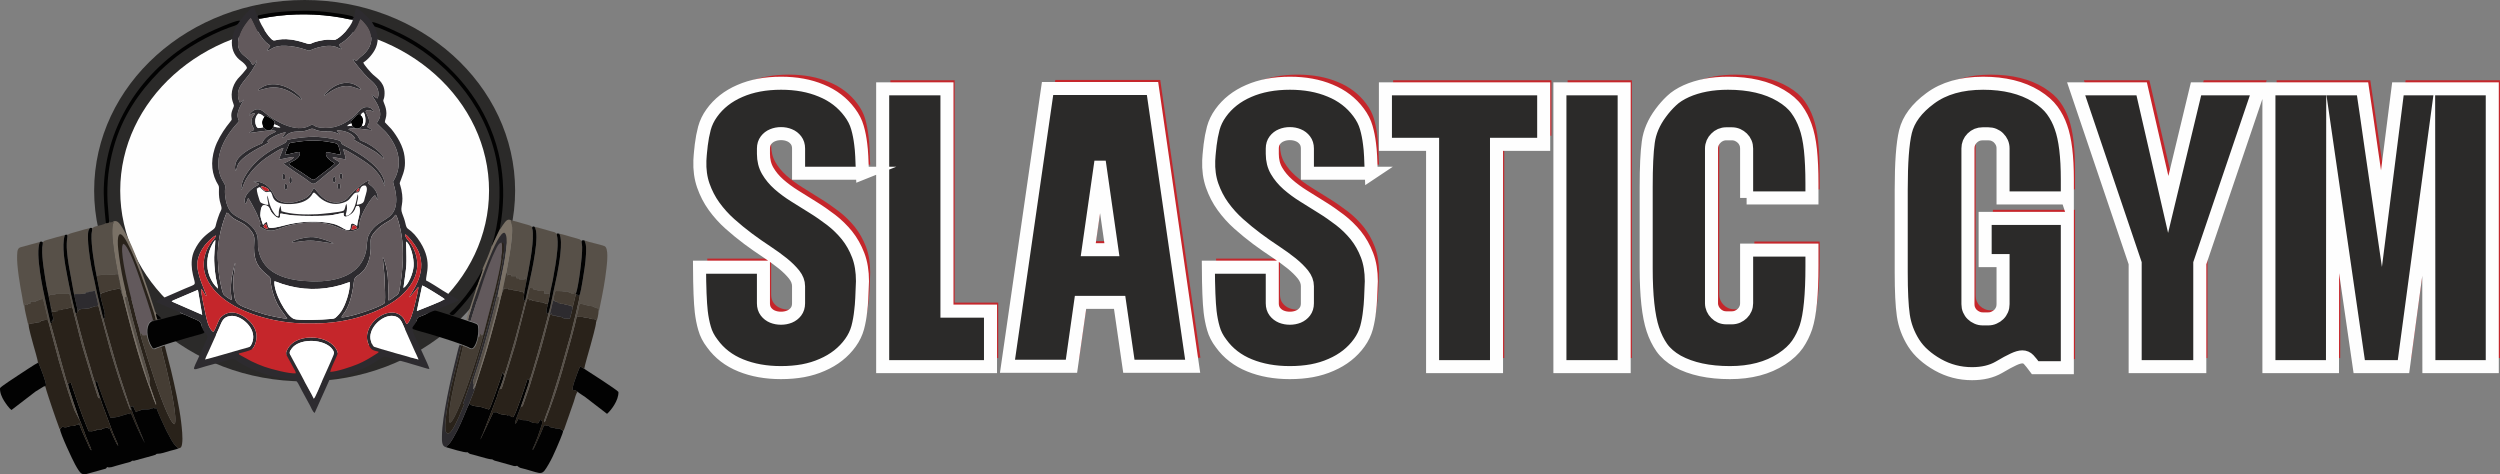 <?xml version="1.0" encoding="UTF-8"?>
<!DOCTYPE svg PUBLIC "-//W3C//DTD SVG 1.1//EN" "http://www.w3.org/Graphics/SVG/1.1/DTD/svg11.dtd">
<!-- Creator: CorelDRAW 2018 (64 Bit) -->
<svg xmlns="http://www.w3.org/2000/svg" xml:space="preserve" width="191.764mm" height="36.381mm" version="1.1" style="shape-rendering:geometricPrecision; text-rendering:geometricPrecision; image-rendering:optimizeQuality; fill-rule:evenodd; clip-rule:evenodd"
viewBox="0 0 4735.22 898.36"
 xmlns:xlink="http://www.w3.org/1999/xlink">
 <rect x="0" y="0" width="4735.22" height="898.36" fill="#808080" stroke="none"/>
 <defs>
  <style type="text/css">
   <![CDATA[
    .str1 {stroke:#FEFEFE;stroke-width:24.69;stroke-miterlimit:22.926}
    .str0 {stroke:#2B2A29;stroke-width:49.39;stroke-miterlimit:22.926}
    .fil0 {fill:#FEFEFE}
    .fil6 {fill:#020202}
    .fil4 {fill:#29221A}
    .fil3 {fill:#2D2B2F}
    .fil9 {fill:#453D34}
    .fil8 {fill:#575048}
    .fil2 {fill:#62595C}
    .fil10 {fill:#7A7166}
    .fil5 {fill:#C5262B}
    .fil7 {fill:white}
    .fil11 {fill:#2B2A29;fill-rule:nonzero}
    .fil1 {fill:#C5262B;fill-rule:nonzero}
   ]]>
  </style>
 </defs>
 <g id="Capa_x0020_1">
  <ellipse class="fil0 str0" cx="576.99" cy="361.2" rx="373.99" ry="336.5"/>
  <path class="fil1" d="M1648.26 311.9l-121.07 0 0 -46.79c0,-6.32 -1.66,-11.53 -4.88,-15.74 -3.22,-4.21 -7.32,-7.43 -12.3,-9.42 -4.99,-2.11 -10.31,-3.1 -16.08,-3.1 -5.76,0 -11.08,1 -16.08,3.1 -4.99,2 -9.09,5.21 -12.3,9.42 -3.22,4.21 -4.88,9.43 -4.88,15.74l0 10.09c0,12.08 2.66,22.84 8.09,32.15 5.43,9.31 12.53,17.85 21.29,25.61 8.87,7.76 18.85,15.19 29.94,22.06 11.2,6.99 22.62,14.08 34.48,21.51 11.86,7.32 23.28,15.3 34.48,23.84 11.09,8.54 21.07,18.3 29.93,29.16 8.76,10.98 15.86,23.51 21.29,37.7 5.43,14.19 8.09,30.6 8.09,49.23 -0.44,12.3 -0.89,23.17 -1.33,32.48 -0.44,9.31 -1.11,17.19 -1.99,23.73 -1.11,10.98 -3,21.51 -5.65,31.6 -2.77,10.09 -7.32,19.62 -13.86,28.71 -13.08,18.18 -30.82,32.15 -53.44,41.91 -11.2,4.99 -23.28,8.65 -36.25,11.08 -12.86,2.33 -26.83,3.55 -41.8,3.55 -28.38,0 -53.77,-4.55 -76.16,-13.64 -22.51,-9.09 -40.58,-22.95 -53.99,-41.58 -6.98,-9.09 -11.86,-18.63 -14.63,-28.6 -2.88,-9.86 -4.88,-20.4 -6.21,-31.49 -2,-17.52 -3.1,-45.67 -3.33,-84.37l121.07 0 0 68.52c0,6.21 1.66,11.53 4.88,15.74 3.22,4.21 7.32,7.32 12.3,9.42 4.99,2 10.31,2.99 16.08,2.99 5.77,0 11.09,-1 16.08,-2.99 4.99,-2.11 9.09,-5.21 12.3,-9.42 3.22,-4.22 4.88,-9.54 4.88,-15.74l0 -32.48c0,-7.65 -2.77,-14.86 -8.31,-21.95 -5.54,-6.98 -12.75,-14.08 -21.62,-21.29 -8.87,-7.1 -19.07,-14.52 -30.49,-22.06 -11.53,-7.54 -23.17,-15.74 -35.03,-24.5 -11.75,-8.76 -23.28,-18.18 -34.59,-28.27 -11.31,-10.09 -21.18,-21.06 -29.94,-33.15 -8.65,-11.97 -15.41,-25.17 -20.4,-39.36 -4.99,-14.3 -7.21,-30.16 -6.54,-47.45 0.22,-4.1 0.44,-7.43 0.66,-10.09 0.22,-2.55 0.44,-4.99 0.67,-7.1 0.22,-2.21 0.44,-4.21 0.66,-5.99 0.22,-1.88 0.44,-3.99 0.66,-6.43 1.33,-10.98 3.33,-21.51 5.99,-31.6 2.77,-10.09 7.32,-19.62 13.86,-28.72 12.97,-18.18 30.71,-32.15 53.33,-41.91 22.29,-9.76 48.34,-14.64 78.05,-14.64 28.6,0 53.88,4.66 76.05,13.97 22.29,9.09 40.24,22.84 53.88,41.24 6.98,9.31 11.86,18.85 14.63,28.71 2.88,9.87 4.88,20.29 6.21,31.37 0.88,6.21 1.55,13.97 1.99,23.17 0.44,9.2 0.89,19.85 1.33,32.04zm159.98 -159.87l0 421.07 82.48 0 0 105.1 -204.22 0 0 -526.17 121.73 0zm290.03 148.45l-22.39 156.21 44.79 0 -22.39 -156.21zm-37.03 255.99l-17.18 121.06 -121.18 0 75.95 -526.17 198.78 0 76.05 526.17 -120.84 0 -17.52 -121.06 -74.06 0zm550.79 -244.57l-121.07 0 0 -46.79c0,-6.32 -1.66,-11.53 -4.88,-15.74 -3.21,-4.21 -7.32,-7.43 -12.3,-9.42 -4.99,-2.11 -10.31,-3.1 -16.08,-3.1 -5.76,0 -11.08,1 -16.08,3.1 -4.99,2 -9.09,5.21 -12.3,9.42 -3.22,4.21 -4.88,9.43 -4.88,15.74l0 10.09c0,12.08 2.66,22.84 8.09,32.15 5.43,9.31 12.53,17.85 21.29,25.61 8.87,7.76 18.85,15.19 29.94,22.06 11.2,6.99 22.62,14.08 34.48,21.51 11.86,7.32 23.28,15.3 34.48,23.84 11.09,8.54 21.07,18.3 29.93,29.16 8.76,10.98 15.86,23.51 21.29,37.7 5.43,14.19 8.09,30.6 8.09,49.23 -0.44,12.3 -0.89,23.17 -1.33,32.48 -0.44,9.31 -1.11,17.19 -2,23.73 -1.11,10.98 -2.99,21.51 -5.65,31.6 -2.77,10.09 -7.32,19.62 -13.86,28.71 -13.08,18.18 -30.82,32.15 -53.44,41.91 -11.2,4.99 -23.28,8.65 -36.25,11.08 -12.86,2.33 -26.83,3.55 -41.8,3.55 -28.38,0 -53.77,-4.55 -76.16,-13.64 -22.51,-9.09 -40.58,-22.95 -53.99,-41.58 -6.98,-9.09 -11.86,-18.63 -14.63,-28.6 -2.88,-9.86 -4.88,-20.4 -6.21,-31.49 -2,-17.52 -3.1,-45.67 -3.33,-84.37l121.07 0 0 68.52c0,6.21 1.66,11.53 4.88,15.74 3.22,4.21 7.32,7.32 12.3,9.42 4.99,2 10.31,2.99 16.08,2.99 5.77,0 11.09,-1 16.08,-2.99 4.99,-2.11 9.09,-5.21 12.3,-9.42 3.22,-4.22 4.88,-9.54 4.88,-15.74l0 -32.48c0,-7.65 -2.77,-14.86 -8.31,-21.95 -5.54,-6.98 -12.75,-14.08 -21.62,-21.29 -8.87,-7.1 -19.07,-14.52 -30.49,-22.06 -11.53,-7.54 -23.17,-15.74 -35.03,-24.5 -11.75,-8.76 -23.28,-18.18 -34.59,-28.27 -11.31,-10.09 -21.18,-21.06 -29.94,-33.15 -8.65,-11.97 -15.41,-25.17 -20.4,-39.36 -4.99,-14.3 -7.21,-30.16 -6.54,-47.45 0.22,-4.1 0.44,-7.43 0.66,-10.09 0.22,-2.55 0.44,-4.99 0.67,-7.1 0.22,-2.21 0.44,-4.21 0.66,-5.99 0.22,-1.88 0.44,-3.99 0.66,-6.43 1.33,-10.98 3.33,-21.51 5.99,-31.6 2.77,-10.09 7.32,-19.62 13.86,-28.72 12.97,-18.18 30.71,-32.15 53.33,-41.91 22.29,-9.76 48.34,-14.64 78.05,-14.64 28.6,0 53.88,4.66 76.05,13.97 22.28,9.09 40.24,22.84 53.88,41.24 6.98,9.31 11.86,18.85 14.63,28.71 2.88,9.87 4.88,20.29 6.21,31.37 0.89,6.21 1.55,13.97 2,23.17 0.44,9.2 0.89,19.85 1.33,32.04zm326.5 -159.87l0 105.1 -89.36 0 0 421.07 -121.07 0 0 -421.07 -89.36 0 0 -105.1 299.78 0zm152.44 0l0 526.17 -121.73 0 0 -526.17 121.73 0zm231.93 206.66l0 -93.57c0,-3.88 -0.66,-7.54 -2.11,-10.86 -1.44,-3.33 -3.44,-6.32 -5.99,-8.76 -2.66,-2.55 -5.54,-4.55 -8.98,-6.1 -3.33,-1.44 -6.98,-2.22 -10.86,-2.22l-10.64 0c-3.88,0 -7.54,0.78 -10.86,2.22 -3.44,1.55 -6.32,3.55 -8.76,6.1 -2.55,2.44 -4.55,5.32 -6.1,8.76 -1.44,3.33 -2.22,6.98 -2.22,10.86l0 293.02c0,3.66 0.78,7.21 2.22,10.53 1.55,3.44 3.55,6.32 6.1,8.76 2.44,2.55 5.32,4.54 8.76,6.1 3.33,1.44 6.99,2.22 10.86,2.22l10.64 0c3.88,0 7.54,-0.78 10.86,-2.22 3.44,-1.55 6.32,-3.55 8.98,-6.1 2.55,-2.44 4.55,-5.43 5.99,-8.76 1.44,-3.32 2.11,-6.87 2.11,-10.53l0 -100.67 123.73 0 0 30.16c0,54.21 -3.77,92.8 -11.31,115.97 -3.99,11.75 -9.31,22.51 -16.08,32.37 -6.87,9.87 -16.85,19.18 -30.04,27.83 -26.5,17.18 -58.98,25.72 -97.78,25.72 -40.02,0 -73.17,-7.09 -99.34,-21.4 -12.97,-7.43 -22.95,-16.08 -29.94,-26.05 -6.87,-9.87 -12.53,-21.4 -16.85,-34.37 -8.43,-25.5 -12.64,-64.19 -12.64,-115.97l0 -153.88c0,-37.92 1.33,-66.3 3.99,-85.04 2.55,-19.07 10.42,-37.36 23.39,-54.88 6.43,-8.76 13.3,-16.52 20.62,-23.39 7.21,-6.98 16.63,-12.97 28.05,-18.18 22.51,-9.98 48.78,-14.97 78.82,-14.97 40.24,0 73.61,7.76 100,23.39 13.19,7.76 23.28,16.52 30.16,26.16 6.99,9.53 12.53,20.29 16.63,31.93 4.32,11.75 7.43,26.5 9.42,44.46 1.88,18.07 2.88,39.36 2.88,64.08l0 27.27 -123.73 0zm607.44 0l-121.73 0 0 -93.9c0,-3.88 -0.78,-7.54 -2.22,-10.86 -1.55,-3.33 -3.55,-6.32 -6.1,-8.76 -2.44,-2.55 -5.32,-4.43 -8.76,-5.87 -3.33,-1.44 -6.98,-2.11 -10.86,-2.11l-10.64 0c-7.87,0 -14.41,2.66 -19.85,8.09 -5.43,5.43 -8.09,11.97 -8.09,19.62l0 294.91c0,3.88 0.66,7.43 2.11,10.86 1.44,3.33 3.43,6.32 5.99,8.76 2.66,2.55 5.54,4.55 8.98,5.99 3.33,1.55 6.98,2.33 10.86,2.33l10.64 0c3.88,0 7.54,-0.78 10.86,-2.33 3.44,-1.44 6.32,-3.44 8.98,-5.99 2.55,-2.44 4.55,-5.43 5.99,-8.76 1.44,-3.32 2.11,-6.98 2.11,-10.86l0 -82.49 -33.92 0 0 -79.93 155.65 0 0 282.82 -60.86 0c-4.99,-6.76 -9.09,-11.86 -12.31,-15.3 -3.22,-3.44 -7.32,-5.21 -12.08,-5.21 -4.32,0 -9.87,1.55 -16.74,4.77 -6.76,3.1 -16.08,8.09 -27.83,15.08 -13.86,7.98 -30.71,11.97 -50.67,11.97 -23.28,0 -44.79,-5.65 -64.74,-16.85 -9.98,-5.65 -18.85,-11.86 -26.5,-18.74 -7.76,-6.76 -14.19,-14.3 -19.4,-22.51 -10.42,-16.52 -16.85,-33.93 -19.51,-52.33 -2.66,-18.18 -3.99,-45.34 -3.99,-81.49l0 -156.88c0,-50.89 2.66,-87.47 8.09,-109.76 5.65,-23.17 21.29,-44.12 46.9,-62.97 25.61,-19.07 58.98,-28.6 100.22,-28.6 40.13,0 73.5,8.21 100.22,24.5 13.42,8.43 23.73,17.41 30.71,27.05 7.09,9.76 12.53,20.29 16.41,31.71 8.09,22.39 12.08,55.43 12.08,98.89l0 35.15zm16.74 -206.66l124.06 0 50.33 218.96 52.66 -218.96 119.18 0 -112.09 330.27 0 195.9 -122.4 0 0 -195.9 -111.75 -330.27zm788.15 0l0 526.17 -120.07 0 -0.33 -355.33 -47.78 355.33 -83.82 0 -50.33 -347.23 -0.33 347.23 -120.4 0 0 -526.17 177.38 0c2.44,15.96 4.99,33.26 7.65,51.77 2.77,18.51 5.54,38.58 8.65,60.31l19.51 133.81 31.16 -245.9 178.72 0z"/>
  <path class="fil2" d="M552.77 458.91c1.91,-3.45 14.69,-6.41 18.26,-7.29 6.47,-1.6 15.89,-3.08 22.94,-2.41 11.42,1.08 29.79,7.26 38.1,11.81 -4.86,0.11 -28.61,-4.28 -38.07,-5.01 -16.19,-1.24 -26.41,2.42 -41.22,2.89zm88.07 -100.84c-1.6,-2.31 -2.59,-8.82 0.7,-11.35l1.96 0.52c1.02,2.12 1.13,4.73 0.98,7.12 -0.2,3.25 -0.35,3.88 -3.64,3.71zm-100.7 1.18c-1.7,-3.18 -1.98,-8.32 0.38,-11.28 5.55,0.29 3.03,9.55 2.21,11.25l-2.59 0.03zm7.61 -18.16c0,-7.19 5.11,-7.99 5.11,0 0,3.78 0.4,6.04 -3.76,5.68 -1.24,-2.23 -1.35,-2.63 -1.35,-5.68zm46.9 14.97c2.11,1.62 3.75,4.36 5.25,6.17 1.73,2.07 2.86,3.47 4.93,5.64 3.36,3.51 6.64,6.83 11.77,9.99 9.43,5.8 23.67,8.42 34.94,2.31 6.22,-3.37 7.07,-5.38 11.45,-10.35 7.52,-8.52 26.58,-25.87 36.84,-28.41 -1.2,4.16 -2.23,1.7 -3.06,5.9 4.67,3.18 10.07,7.37 13.44,12.2 2.75,3.93 7.36,12.68 4.56,19.05 -2.03,-2.57 -1.88,-6.4 -4.62,-8.7 -7.88,4.97 -22.72,30.55 -26.76,42.91 -0.93,2.84 -1.67,5.48 -2.33,8.8 -2.1,10.53 -0.87,6.96 0.52,9.29 -3.32,3.98 -10.07,6.96 -16.98,6.96 -20.84,0 -31.24,-17.96 -75.91,-16.34 -47.01,1.71 -61.36,15.37 -75.25,15.37 -12.08,0 -15.24,-4.72 -21.77,-7.93 2.02,-5.44 2.16,-4.41 -1.74,-15.48 -1.72,-4.88 -3.74,-8.94 -5.87,-13.29 -2.31,-4.72 -11.57,-22.75 -14.19,-25.05l-3.33 8.79c-1.39,3.33 0.39,1.39 -1.95,1.81 -5.4,-12.32 8.17,-25.19 16.46,-30.77 5.26,-3.54 8.53,-3.87 9.54,-6.58 -2.99,-2.19 -7.62,-2.6 -10.33,-4.65 15.6,-0.62 25.21,6.82 31.52,14.23 8.17,9.62 7.27,19.4 21.49,24.08 13.66,4.5 26.01,1.17 38.09,-3.42 10.83,-4.12 16.1,-9.42 21.06,-19.19l2.21 -3.33zm36.97 -10.55c-0.89,-1.63 -1.4,-4.46 -1.24,-6.33 0.23,-2.74 1.22,-4.07 3.22,-4.74 1.94,2.09 4.67,12.51 -1.98,11.07zm-95.31 -16.43c3.8,0.49 3.57,1.27 3.6,5.4 0.02,2.82 0.32,5.73 -2.05,5.97 -4.78,0.49 -2.48,-9.29 -1.55,-11.38zm111.23 10.03c-7.27,0.65 -3.57,-9.54 -2.72,-10.93 6.31,-0.13 2.97,10.43 2.72,10.93zm-190.18 20.49c-1.03,-1.74 -0.4,-4.66 -0.07,-6.66 0.33,-2.01 0.71,-4.21 1.21,-6.03 1.04,-3.77 2.48,-7.42 4.1,-10.46 13.25,-24.81 34.58,-42.74 59.59,-56.61 3.19,-1.77 17.95,-8.79 18.98,-10.03 3.85,-4.63 -0.41,-4.36 8.58,-6.03 13.46,-2.5 24.96,-3.89 38.96,-4.55 15.87,-0.74 38.23,2.27 52.26,6.54 7.01,2.13 3.63,3.73 7.09,7.4 3.01,3.19 82.54,37.03 80.8,79.4l-3.12 -7.22c-6.05,-14.75 -16.56,-26.03 -29.32,-35.41 -6.44,-4.73 -38.2,-25.55 -46.35,-27.7 0.97,5.59 4.88,14.79 4.6,19.73l-18.88 -3.51c-0.71,-0.15 -2.63,-0.59 -3.13,-0.62l-2.66 0.34c2.33,3.53 11.61,7 13.95,9.9 -0.96,2.99 -20.89,17.89 -25.18,21.46 -29.14,24.21 -21.77,22.12 -41.04,8.71 -5.57,-3.88 -38.88,-25.58 -40.51,-28.89 5.36,-1.91 17.63,-7.73 19.66,-11.84 -2.39,-1.17 -23.86,4.2 -28.8,4.89l8.76 -22.27c-5.81,1.16 -20.63,11.11 -25.74,14.33 -15.82,9.99 -30.08,23.02 -40.83,38.42 -8.9,12.75 -9.38,20.36 -12.9,26.7zm160.4 -117.19c21.75,0 38.05,-10.28 49.98,-19.66 8.27,-6.5 11.65,-12.94 17.45,-16.88 8.23,-5.58 19.26,-3.24 22.11,5.11 -4.74,-0.46 -7.66,-5.01 -14.85,-0.58 0.08,2.41 4.73,10.17 5.92,14.45 2.68,9.64 -1.85,10.43 -2.45,15.91 3.34,2.89 4.95,1.64 8.24,5.83 -3.83,0.25 -36.53,-6.24 -44.32,-1.87 1.35,1.65 3.15,2.09 5.08,3.06 5.02,2.52 9.47,5.78 12.83,10.22 2.15,2.84 2.92,7.26 6.51,8.68 4.22,1.66 6.95,2.65 10.63,4.55 9.6,4.98 30.36,19.46 32.23,29.4 -3.46,-1.38 -2.71,-2.26 -6.93,-5.86 -8.19,-7 -10.73,-8.23 -20.53,-13.8 -6.97,-3.97 -23.86,-12.5 -29.52,-16.44 0.93,-2.3 1.62,-0.09 2.15,-1.7 0.08,-0.25 0.36,-0.16 0.52,-0.28 -4.97,-9.83 -19.7,-15.71 -34.85,-15.59 1.59,4.48 3.93,2.27 5.22,7.26 -2.59,-0.61 -4.24,-1.75 -6.53,-2.63 -9.09,-3.46 -13.88,-2.34 -22.86,-2.66 -19.77,-0.71 -18.03,-7.79 -26.93,-4.05 -13.68,5.74 -19.25,3.35 -29.55,4.74 -14.36,1.94 -17.23,10.8 -22.04,11.82 0.69,-4.94 4.22,-7.09 6.08,-10.84 -11.02,1.12 -31.65,11.14 -35.3,17.24 0.15,0.12 0.38,0.23 0.5,0.29 0.12,0.06 0.35,0.2 0.49,0.27 0.13,0.06 0.34,0.17 0.48,0.23l1.68 0.53c-1.8,3.83 -35.07,16.33 -53.17,34.98 -7.62,7.85 -7.23,15.14 -9.25,19.5 -3.04,-4.45 -1.4,-12.01 0.28,-16.56 5.25,-14.24 29.32,-27.59 43.55,-33.03 9.12,-3.48 4.72,-3.22 9.6,-9.55 8.24,-10.71 20.39,-12.64 22.6,-15.8 -7.62,-4.76 -47.69,3.61 -50.65,3.07 1.74,-2.49 5.83,-4.49 9.08,-5.58 -0.36,-4.83 -5.25,-8.19 -5.01,-16.64 0.24,-8.32 5.24,-11.25 6.77,-14.51 -4.44,-1.88 -7.53,2.39 -11.32,3.44 0.56,-2.12 0.28,-1.47 2.68,-4.24 2.85,-3.3 7.27,-6.66 12.03,-7.25 7.46,-0.92 13.5,5.1 17.12,8.08 18.69,15.32 57.59,37.18 82.64,23.18 11.23,-6.27 2.02,4.18 31.58,4.18zm-128.45 -71.22c0.76,-2.29 -0.73,-1.24 4.31,-4.39 1.87,-1.17 3.08,-1.97 5,-2.95 3.46,-1.76 6.91,-3.02 11.36,-3.73 29.71,-4.75 60.32,20.7 61.28,28.18 -4.83,-0.33 -26.17,-26.18 -59.53,-22.32 -8.05,0.93 -14.62,3.81 -22.42,5.21zm124.28 10.35c0.49,-2.69 2.87,-4.2 6.47,-7.78 17.62,-17.5 45.02,-25.03 64.07,-4.51 -11.67,-0.01 -27.2,-18.21 -63.08,7.48 -2.41,1.73 -4.67,3.82 -7.46,4.81zm54.48 -69.33c7.19,1.14 4.74,6.59 10.78,-0.45 2.61,-3.04 6.28,-5.34 9.2,-7.97 19.74,-17.81 19.95,-40.8 3.35,-59.4 -2.97,-3.33 -5.01,-6.53 -8.95,-8.51 -0.55,0.64 -0.4,0.4 -0.92,1.37 -0.94,1.76 -2.64,7.54 -6.31,14.16 -6.08,10.98 -16.35,22.05 -26.9,29.17 -2.17,1.47 -4.96,2.58 -6.35,5.08 1.8,3.26 3.5,2.55 4.91,7.43 -5.53,-1.4 -8.45,-4.52 -16.29,-5.72 -11.63,-1.77 -26.42,1.36 -37.16,5.55 -9.58,3.74 -5.65,4.04 -15.96,0.69 -11.52,-3.75 -23.72,-6.51 -36.95,-6.88 -23.07,-0.64 -25.9,7.08 -34.56,9.61 1.29,-5.37 4.28,-5.38 5.78,-9.36 -1.41,-2.36 -4.31,-3.62 -6.21,-5.27 -17.47,-15.16 -26.36,-44.29 -30.36,-48.21 -3.59,1.51 -13.33,15.93 -15.64,20.05 -9.21,16.41 -14.96,37.9 2.25,51.45 17.48,13.76 10.95,10.94 16.69,18.1 1.91,-0.53 6.83,-7.16 8.26,-8.86 -0.14,4.16 -7.4,15.95 -9.99,19.92 -14,21.51 -33.96,32.66 -22.85,59.81 3.79,-0.16 5.92,-3.91 8.36,-5.68 -21.2,33.86 -8.44,36.1 -10,41.92l-7.9 8.81c-8.2,10.04 -13.43,16.97 -19.73,29.15 -11.88,22.99 -16.87,52.16 -1.43,76.7 6.74,10.71 1.01,7.52 3.41,27.31 4.83,39.75 26.61,36.55 45.53,52.48 21.9,18.45 14.55,33.82 17.05,47.66 8.76,48.55 57.07,59.41 100.83,60.67 50.32,1.45 94.54,-13.4 103.53,-58.68 1.82,-9.19 0.92,-20.73 4.35,-27.96 13.97,-29.42 39.24,-26.77 48.89,-48.16 5.62,-12.47 4.25,-28.66 0.72,-42.31 -4.7,-18.2 -3.74,-6.92 2.89,-23.4 9.43,-23.42 4.46,-45.44 -6.76,-64.49 -4.18,-7.08 -9.02,-13.67 -13.68,-18.63l-16.3 -15.85c0.46,-2.73 4.98,-6.58 6.1,-12.75 3.12,-17.28 -13.51,-35.08 -15.69,-41.52 3.98,1.73 7.36,6.47 10.73,7.22 4.33,-7.67 1.46,-18.3 -3.03,-24.48 -4.66,-6.42 -9.79,-9.97 -15.61,-15.44 -5.62,-5.29 -24.8,-27.91 -28.1,-34.34z"/>
  <path class="fil3" d="M594.35 755.14c-4.84,-10.35 -11.22,-20.36 -16.81,-31.27 -5.41,-10.57 -11.35,-21.24 -16.85,-31.3 -3.01,-5.51 -5.22,-9.8 -8.35,-15.44 -4.53,-8.17 -5.27,-9.8 0.56,-17.38 13.91,-18.11 53.89,-18.11 72,-3.04 2.79,2.32 9.53,9.06 7.21,14.93 -5.16,13.05 -16.12,36.49 -22.19,50.37 -2.12,4.85 -12.88,31.46 -15.57,33.13zm198.33 -74.21c-5.27,-0.96 -81.89,-22.61 -84.15,-24.05 -3.09,-1.98 -6.14,-9.94 -6.82,-14.95 -3.01,-22.22 23.3,-45.78 42.78,-43.52 14.01,1.62 16.28,11.35 21.36,22.33l26.82 60.19zm-404.09 -0.08c0.88,-3.84 4.62,-10.91 6.31,-14.79l20.23 -45.06c5.14,-11.18 6.77,-20.54 21.15,-22.47 18.31,-2.46 45.56,19.44 43.17,42.53 -0.58,5.62 -3.15,12.89 -6.38,15.42 -2.36,1.85 -12.89,4.31 -16.45,5.29 -11.85,3.27 -60.5,17.83 -68.05,19.09zm-63.43 -109.86c1.5,-1.6 4.08,-2.5 5.77,-3.22 2.34,-1 4.14,-1.82 6.45,-2.77l37.46 -15.99 8.11 47.24 -57.79 -25.25zm464.35 18.17l10.16 -48.35c3.98,0.64 42.1,24.84 43.18,26.01 -1.71,1.61 -48.27,20.64 -53.35,22.33zm-269.78 -56.42c2.7,0.33 11.52,4 15.25,5.21 36.98,11.92 73.7,12.53 111.03,1.79 5.27,-1.52 11.73,-4.33 16.63,-5.42 0.63,18.02 -8.56,44.14 -16.48,55.62 -2.6,3.76 -5.18,6.59 -8.25,9.59 -4.79,4.66 -4.91,3.9 -13.17,4.72 -12.03,1.2 -59.11,3.66 -68.42,-0.4 -14.09,-6.14 -38.17,-49.85 -36.58,-71.1zm249.42 -75.17c8.31,4.39 15.44,31.76 14.27,46.57 -1.1,13.98 -10.04,35.76 -19.27,41.22 6.58,-48.62 6.26,-37.72 5.01,-87.78zm-19.38 -50.81c4.45,6.5 9.33,29.56 10.83,39.1 4.65,29.78 2.37,64.5 -2.52,94.35 -2.79,17.03 -1.12,15.19 -13.65,23.87 -2.67,1.85 -5.41,4.87 -8.52,4.75 -1.39,-3.21 -0.25,-17.32 -0.21,-21.82l-1.19 -22.37c-0.59,-6.42 -1.69,-13.74 -3.22,-19.78 -0.77,-3.04 -1.55,-6.17 -2.41,-8.87 -0.89,-2.83 -1.8,-6.73 -3.72,-8.6 0.1,9.02 3.28,31.5 3.33,41.77 0.06,13.34 1.95,31.27 0.34,44.26 -3.26,6.64 -67,28.4 -82.09,27.71 0.59,-2.94 5.19,-7.86 7.27,-11.25 10.02,-16.34 14.27,-38.79 16.53,-58.03 1.39,-11.79 15.26,-8.99 25.12,-30.99 4.36,-9.72 6.16,-18.66 6.54,-30.4 0.51,-15.77 -2.82,-18.14 6.46,-29.9 5.24,-6.64 12.62,-12.87 20.09,-17.51 4.04,-2.51 8.14,-4.45 11.57,-6.93 1.74,-1.25 2.95,-2.44 4.82,-4.43 1.81,-1.92 2.32,-3.49 4.62,-4.93zm-205.69 196.64c-6.28,0.73 -36.7,-6.14 -43.77,-8.26 -13.78,-4.13 -26.38,-8.61 -38.98,-13.83 -17.11,-7.1 -17,-13.8 -19.06,-33.73 -2.24,-21.61 2.6,-33.29 3.23,-49.66 -0.35,0.55 -0.24,0.24 -0.73,1.42l-3.53 14.32c-3.07,15.21 -3.82,20.61 -4,35.98 -0.11,9.26 1.98,15.26 1.41,18.13 -2.71,0.08 -13.28,-7.67 -15.05,-10.14 -2.4,-3.34 -4.93,-15.95 -5.91,-20.49 -3.49,-16.13 -4.41,-29.77 -5.15,-46.92 -1.27,-29.71 5.84,-61.14 16.69,-87.39 3.42,0.8 3.92,2.64 5.88,4.67 12.57,13.06 26.57,11.51 40.1,29.22 9.19,12.04 6.03,15.45 5.97,32.39 -0.09,25.21 7.39,37.98 26.36,52.77 6.5,5.07 3.71,4.9 5.32,14.61 0.96,5.76 2.01,11.09 3.51,16.28 2.92,10.07 6.99,20.04 11.66,27.83 3.64,6.05 15.85,22.21 16.04,22.76zm-131.28 -56.75c-2.75,-3.64 -6.47,-4.56 -13.24,-17.74 -8.5,-16.56 -8.98,-35.88 -3.05,-53.35 2.32,-6.83 7.01,-17.02 11.32,-21 -0.15,16.52 -3.43,23.29 -1.68,48.37 0.55,7.82 1.38,15.15 2.58,22.65 0.81,5.11 4.12,17.56 4.06,21.06zm167.32 65.98l15.18 0.01c57.4,0 112.75,-16.22 151.02,-42.05 16.58,-11.2 36.36,-30.76 42.14,-54.2 3.56,-14.44 1.84,-29.12 -3.41,-41.6 -7.9,-18.8 -17.7,-22.29 -17.77,-31.02 5.2,1.77 16.54,17.29 20.28,23.18 28.73,45.29 -10.99,89.38 -12.63,96.42 4.16,-3.61 5.53,-5.81 9.09,-9.81l8.3 -10.3c0.73,5.12 -6,31.17 -7.73,37.9 -1.6,6.21 -7.47,29.96 -14.71,32.77 -3.79,-7.21 -3.73,-10.19 -9.24,-15.06 -26.42,-23.37 -76.76,17.24 -63.37,51.48 5.12,13.11 8.44,12.95 19.8,15.83 -1,2.85 0.57,0.68 -1.93,2.72 -0.71,0.58 -1.57,0.96 -2.4,1.49 -11.86,7.54 -22.65,14.28 -36.29,19.83 -10.93,4.45 -38.54,13.99 -51.08,14.16 0.54,-4.58 7.47,-18.87 9.47,-23.48 4.61,-10.6 7.44,-12.56 -0.5,-23.07 -9.03,-11.94 -26.69,-19.18 -47.63,-18.48 -20,0.66 -35.73,8.87 -42.61,22.81 -4.55,9.21 -1.77,8.97 5.44,23 1.84,3.58 3.75,6.77 5.83,10.75 1.28,2.45 5.42,8.53 4.66,11.21 -11.57,1.27 -46.88,-7.97 -59.52,-12.53 -9.46,-3.42 -16.65,-6.46 -25.46,-10.82l-20.36 -11.22c-2.86,-1.91 -1.6,-0.55 -2.31,-3.04 5.45,-1.43 20.91,-5.03 24.5,-7.9 5.78,-4.61 9.08,-15.43 9.08,-24.79 0,-20.44 -21.32,-39.01 -37.74,-43.63 -13.39,-3.77 -23.24,1.19 -30.27,8.19 -4.51,4.49 -10.28,24.64 -14.07,27.18 -9.34,-6 -12.57,-24.78 -15.29,-37.16 -1.76,-8 -8.16,-37.43 -7.61,-44.2 2.98,1.62 6.58,11.92 10.23,13.62 -1.02,-6.73 -20.64,-43.37 -17.16,-65.59 1.83,-11.66 6.98,-21.2 12.82,-29.22 3.49,-4.8 16.93,-18.85 22.06,-19.97 0.09,3.72 -5.43,7.79 -9.6,13.96 -3.16,4.67 -5.97,9.28 -8.45,15.32 -4.94,12.03 -6.86,27.39 -3.05,41.62 6.37,23.84 25.01,41.8 41.98,53.71 36.17,25.38 95.63,41.96 150.3,42.01zm87.93 -500.45c3.3,6.42 22.48,29.05 28.1,34.34 5.81,5.47 10.95,9.03 15.61,15.44 4.49,6.18 7.36,16.81 3.03,24.48 -3.37,-0.75 -6.75,-5.49 -10.73,-7.22 2.18,6.44 18.82,24.25 15.69,41.52 -1.11,6.16 -5.63,10.01 -6.1,12.75l16.3 15.85c4.67,4.96 9.51,11.55 13.68,18.63 11.23,19.04 16.19,41.07 6.76,64.49 -6.63,16.48 -7.59,5.2 -2.89,23.4 3.52,13.65 4.9,29.84 -0.72,42.31 -9.64,21.39 -34.92,18.74 -48.89,48.16 -3.43,7.23 -2.53,18.76 -4.35,27.96 -8.99,45.27 -53.21,60.12 -103.53,58.68 -43.76,-1.26 -92.07,-12.12 -100.83,-60.67 -2.5,-13.84 4.85,-29.21 -17.05,-47.66 -18.92,-15.93 -40.69,-12.72 -45.53,-52.48 -2.41,-19.79 3.32,-16.61 -3.41,-27.31 -15.45,-24.54 -10.46,-53.7 1.43,-76.7 6.3,-12.18 11.53,-19.11 19.73,-29.15l7.9 -8.81c1.56,-5.82 -11.2,-8.06 10,-41.92 -2.44,1.77 -4.57,5.52 -8.36,5.68 -11.11,-27.15 8.85,-38.29 22.85,-59.81 2.59,-3.97 9.85,-15.76 9.99,-19.92 -1.44,1.7 -6.36,8.33 -8.26,8.86 -5.74,-7.16 0.79,-4.34 -16.69,-18.1 -17.21,-13.55 -11.46,-35.03 -2.25,-51.45 2.31,-4.12 12.06,-18.54 15.64,-20.05 4,3.92 12.89,33.04 30.36,48.21 1.9,1.65 4.79,2.92 6.21,5.27 -1.5,3.98 -4.48,3.99 -5.78,9.36 8.66,-2.53 11.49,-10.25 34.56,-9.61 13.23,0.37 25.43,3.13 36.95,6.88 10.32,3.36 6.39,3.05 15.96,-0.69 10.74,-4.19 25.52,-7.32 37.16,-5.55 7.84,1.19 10.76,4.31 16.29,5.72 -1.41,-4.88 -3.11,-4.17 -4.91,-7.43 1.39,-2.5 4.18,-3.62 6.35,-5.08 10.55,-7.12 20.81,-18.19 26.9,-29.17 3.66,-6.62 5.37,-12.4 6.31,-14.16 0.52,-0.97 0.36,-0.73 0.92,-1.37 3.94,1.98 5.98,5.18 8.95,8.51 16.6,18.6 16.38,41.59 -3.35,59.4 -2.92,2.63 -6.59,4.93 -9.2,7.97 -6.04,7.04 -3.59,1.59 -10.78,0.45zm-215.15 -73.09c2.66,0.1 1.43,0.39 1.92,0.59 -1.48,1.26 -2.03,2.39 -3.11,4.04 -0.54,0.82 -1.01,1.44 -1.34,1.72l-2.86 1.9c3.21,-0.47 1.22,-0.49 1.89,0.86 -4.96,5.21 -10.25,23.18 -10.33,32.13 -0.14,16.09 7.08,27.91 17.87,35.4 3.36,2.33 8.51,7.08 10.22,10.95 1.36,3.08 -1,4.58 -2.87,6.82 -3.25,3.89 -6.25,7.88 -9.83,11.29 -11.7,11.17 -19.4,29.9 -13.85,47.37 3.35,10.55 3.35,6.11 -0.47,16.15 -4.22,11.08 -0.42,15.54 -1.52,18.91 -0.24,0.75 -8,10.35 -9.21,11.98 -8.72,11.67 -18.41,28 -22.9,42.44 -8.09,25.99 -5.68,48.85 7.21,69.41 2.98,4.75 -2.02,16.57 4.57,36.96 2.85,8.81 0.45,9.41 -2.31,15.99 -1.94,4.62 -4.03,11.38 -5.58,16.23 -2.06,6.43 -1.35,10.65 -6.61,14.47 -13.59,9.87 -22.44,16.57 -31.99,32.72 -5.9,9.97 -9.15,20.09 -8.79,34.06 0.19,7.23 0.95,12.54 2.47,19.22 4.87,21.45 8.02,15.88 -15.38,26.04l-45.96 19.97c-2.47,1.06 -7.32,2.21 -8.51,4.73 2.51,2.24 20.56,9.34 25.45,11.56 4.28,1.94 23.53,9.55 25.23,11.77 2.85,0.47 21.68,9.35 26.75,11.44 12.62,5.21 5.92,13.89 14.75,23.51 -3.39,-0.66 -0.59,-0 -1.75,1.12l2.89 -0.27c1.17,2.24 4.16,4.75 4.14,7.47 -0.01,2.23 -16.85,38.85 -19.01,43.56 -1.36,2.96 -7.65,14.81 -6.49,17.1 1.4,1.74 6.86,-0.32 8.33,-0.8 16.9,-5.52 41.21,-11.25 60.09,-17.1 5.92,-1.83 6.68,-1.64 15.29,4.29 12.37,8.52 30.13,16.15 44.48,21.47 16.67,6.17 35.08,10.19 53.1,12.41 12.63,1.55 10.86,-3.33 23,21.1l15.35 28.19c2.25,4.24 4.89,11.64 8.73,13.87l26.79 -59.81c2.77,-7.77 5.6,-5.16 14.22,-7.55 22.84,-6.32 23.3,-4.24 49.31,-16.09 9.9,-4.51 19.35,-9.47 28.13,-15.4 15.74,-10.63 10.65,-9.2 30.61,-3.47 11.33,3.25 23.33,5.99 34.02,9.48 5.71,1.87 11.01,3.2 16.84,4.94 5.34,1.59 12.26,4.04 17.43,4.79 -0.72,-6.45 -26.75,-58.11 -31.9,-72.14 0.14,-0.08 0.38,-0.34 0.45,-0.21l1.89 -0.87c0.11,-0.05 0.33,-0.15 0.48,-0.24l-3.5 -1.39c0.26,-2.24 -0.24,-0.17 1.21,-1.03 -0.2,-0.39 -0.56,-1.6 -0.89,-2.2 2,-4.41 4.76,-5.81 7.06,-11.15 5.1,-11.85 -2.5,-5.39 22.03,-16.18 4.11,-1.81 9.85,-4.6 13.72,-5.4 1.62,-1.79 39.89,-16.89 45.23,-18.79 -1.04,-2.37 -4.34,-3.55 -7.25,-5.14l-23.48 -14.1c-5.77,-3.35 -9.41,-6.41 -15.33,-9.75 -6.02,-3.39 -9.62,-6.22 -15.94,-9.13 -1.52,-11.54 14.66,-37.88 -16.35,-80.06 -3.91,-5.32 -7.11,-8.87 -11.94,-13.15 -6.61,-5.85 -8.44,-3.75 -10.89,-14.74 -1.53,-6.91 -3.79,-12.99 -6.16,-19.09 -5.04,-12.99 4.29,-17.19 -1.56,-45.26 -2.94,-14.11 -4.92,-8.24 -0.4,-19.7 5.93,-15 8.72,-24.23 6.43,-43.02 -2.31,-19.01 -13.87,-38.11 -24.91,-51.74l-12.4 -13.05c0.16,-4.52 3.16,-9.14 2.92,-17.18 -0.19,-6.37 -1.4,-11.43 -3.6,-16.72 -4.34,-10.42 -1.17,-6.14 -0.1,-16.23 2.43,-22.92 -11.44,-31.16 -21.6,-40.01 -3.61,-3.15 -17.49,-18.59 -18.44,-22.98 8.43,-4.88 19.11,-17.22 23.46,-27.33 8.8,-20.43 -0.24,-32.21 -2,-40.89 -0.88,-1.54 -5.05,-7.63 -4.76,-8.45l-3.49 -3.35c-5.88,-7.39 -19.57,-20.59 -26.81,-23.11 -1.68,2.37 -3.02,12.55 -3.55,15.94l-3.71 -0.38c0.19,0.17 0.4,0.38 0.58,0.5l2.37 1.18 -3.36 4.63 0.98 1.17c0.06,-0.14 0.23,0.33 0.38,0.48 -4.31,13.08 -23.23,32.71 -33.07,36.51 -2.27,0.88 -11.52,-0.54 -16.08,-0.12 -4.85,0.45 -9.71,1.25 -14.59,2.33 -19.69,4.36 -13.46,8.15 -26.1,4.02 -41.81,-13.66 -54.5,-4 -60.25,-4.98 -4.56,-0.77 -14.15,-14.62 -16.31,-18.21 -2.41,-3.99 -11.52,-18.73 -11.17,-22.92 -1.17,-0.92 -1.62,-1.46 -2.11,-2.81 -0.5,-1.36 -0.32,-0.98 -0.23,-1.82 0.03,-0.35 -0.23,-0.04 0.53,-1.47 -4.44,0.46 -4.77,-12.47 -8.37,-17.65 -2.72,1.35 -16.74,16.15 -20.31,20.66 -1.05,1.33 -1.91,2.73 -2.83,3.78 -2.35,2.69 -2.4,1.06 -4.42,2.99z"/>
  <path class="fil4" d="M239.24 559.52c1.53,1.51 1.7,3.44 2.21,5.64l9.26 37.48c3.81,14.45 7.81,28.51 11.54,42.57l21.47 72.59c-1.67,9.23 -0.35,3.98 -0.33,11.11l11.2 32.4c2.32,6.27 0.72,4.38 0.39,4.79 -1.67,-3.89 -3.17,-7.66 -4.67,-11.71 -1.61,-4.35 -2.88,-8.66 -4.47,-12.85 -9.4,-24.69 -17.54,-50.13 -25.33,-76.32 -10.45,-35.15 -19.48,-71.44 -28.42,-106.32 -1.86,-2.28 -3.49,-8.97 -3.77,-11.96 -0.87,0.24 0.6,-0.74 -0.84,1.36l-1.15 -2.89c-0.85,1.09 -0.47,0.58 -1.99,1.15l-5.23 1.5c-1.43,-0.12 1.03,-0.7 -1.22,0.02 -7.87,2.52 -2.76,0.12 -9.07,2.07 -1.7,0.52 -0.61,0.16 -2.26,0.48 -2.18,0.43 -0.53,-0.17 -1.93,0.53 -5.72,2.89 -0.48,0.42 -5.4,1.94l-2.58 0.82c-0.76,0.12 -1.88,0.06 -2.67,0.06l-1.65 2.59 0.02 -4.46c0.03,1.7 0.32,2.76 -0.5,3.89 -1.4,1.95 1.07,0.37 -0.98,0.49 -0.13,0.01 -1.12,-0.53 -1.29,-0.66 0.16,5.16 4.31,20 5.8,25.28 0.78,2.78 2.9,10.17 3.04,12.27 0.28,3.95 -1.18,0.97 -0.1,5.38 0.37,1.51 0.58,1.86 -0.04,3.31 -0.8,1.84 0.15,1.12 -1.7,1.49l-0.68 -0.43c0.39,3.99 3.02,12.27 4.16,16.77 0.42,1.65 0.96,3.55 1.56,5.67l18.78 65.48c3.95,14.33 27.18,83.27 27.58,85.68 -2.51,-1.89 -2.41,-2.79 -3.54,-5.67 -13.89,-35.61 -23.35,-66.87 -34.34,-103.15l-23.92 -89.23c-1.58,-2.33 -2.02,-1.11 -2.25,1.9 -1.13,-1.92 -5.55,-0.08 -7.73,0.78 -5.9,2.32 -2.01,0.59 -4.36,1.11 -2.57,0.57 -0.83,1.27 -3.6,1.64l-10.31 0.95c-1.42,-0.08 -2.68,-0.2 -5.31,0.52l-1.29 0.41c-0.07,0.02 -0.26,0.06 -0.32,0.07 -0.05,0.01 -0.23,0.02 -0.28,0.03l-0.69 -0.07c-0.01,-0.07 -0.14,-0.07 -0.2,-0.04 -0.52,2.8 -0.79,1.18 -0.97,4.38 -0.07,-0.82 -0.33,-2.15 -0.63,-3.1l-2.06 -3.45c0.32,3.75 0.98,6.66 -0.25,9.61 -1.92,-0.15 -1.95,-0.15 -3.49,-1.9 6.34,24.54 12.11,46.58 18.14,68.42 4.2,15.22 11.15,36.31 14.44,49.42 0.68,2.7 1.79,5.4 2.61,8.06 0.77,2.47 1.66,6.01 2.79,7.89 0.6,-2.81 -0.43,-0.28 1.57,-2.2l1.01 -0.89c0.76,-0.74 0.15,-0.26 0.9,-0.95 2.36,11.08 21.29,59.83 25.28,70.04 7.54,-0.68 7.78,-0.27 15.15,-2.05l13.07 -4.06c1.59,-0.28 3.07,-0.82 4.76,-1.3 2.38,-0.68 2.25,-1 3.95,0.79l0.89 -2.43c0.05,-0.1 0.19,-0.31 0.23,-0.39 0.04,-0.08 0.15,-0.25 0.23,-0.38l0.74 1.61c0.46,1.05 0.28,0.65 0.74,1.78 7.77,19.23 15.41,35.92 25.27,54.29l-5.59 -13.67c-3.34,-7.25 -19.67,-48.15 -21.61,-55.85 3.1,1.01 3.21,0.42 4.81,-0.33 0.14,-0.06 0.37,-0.2 0.57,-0.28 0.32,2.98 3.62,9.07 5.06,11.61 2.81,-1.21 -1.27,0.2 1.74,-1.39l3.61 -1.03c10.66,-3.16 0.39,-2.55 17.06,-2.8 5.07,-0.08 2.51,-0.25 4.67,-1.27 3.14,-1.48 1.21,-0.1 3.62,-0.52 1.65,-0.29 2.09,-1.08 4.2,-1.58l0.3 0.99c0.2,0.68 -0.24,-0.1 0.3,1l3.21 -1.38c2.46,7.83 15.21,35.38 19.21,43.56l1.42 2.62c5.01,9.04 9.61,19.98 17.22,27.13 1.07,1 3.25,2.2 3.88,3.42 5.44,-1.04 6.1,-3.32 6.98,-8.8 1.79,-11.09 -0.55,-30.43 -1.81,-41.4 -3.23,-28.13 -12.55,-70.37 -19.22,-98.23 -3.71,-15.48 -8.31,-31.12 -11.83,-46.45l-7.14 2.56 8.68 34.71c2.92,11.53 5.4,23.48 8.14,35.35 2.43,10.52 14.48,67.46 9.12,76.19 -8.95,0.78 -32.21,-66.93 -37.3,-81.8 -2.7,-7.88 -28,-84.73 -28.39,-92.09 -0.23,-3.78 -4.08,-15.59 -5.33,-20.12l-15.51 -61.18c-3.04,-12.73 -18.89,-79.33 -10.69,-86.29 9.73,2.58 27.61,55.64 32.06,68.49 3.18,9.17 22.23,66.29 24.18,75.96l2.17 0.03 2.91 -0.25c-0.01,-7.18 -24,-75.61 -28.25,-86.76 -7.76,-20.38 -15.73,-41.46 -26.04,-60.52 -16.25,-30.05 -19.39,-10.46 -16.69,13.63 1.97,17.57 5.67,41.88 9.56,58.92 1.18,5.17 5.89,24.67 5.75,28.19z"/>
  <path class="fil5" d="M580.12 612.64c-54.67,-0.05 -114.14,-16.63 -150.3,-42.01 -16.98,-11.91 -35.61,-29.86 -41.98,-53.71 -3.8,-14.22 -1.88,-29.59 3.05,-41.62 2.48,-6.04 5.3,-10.65 8.45,-15.32 4.17,-6.17 9.68,-10.24 9.6,-13.96 -5.13,1.12 -18.57,15.17 -22.06,19.97 -5.84,8.02 -11,17.56 -12.82,29.22 -3.48,22.22 16.13,58.86 17.16,65.59 -3.65,-1.7 -7.25,-12.01 -10.23,-13.62 -0.56,6.76 5.85,36.19 7.61,44.2 2.72,12.38 5.95,31.16 15.29,37.16 3.78,-2.54 9.55,-22.69 14.07,-27.18 7.03,-7 16.88,-11.96 30.27,-8.19 16.42,4.62 37.74,23.19 37.74,43.63 0,9.37 -3.3,20.18 -9.08,24.79 -3.6,2.87 -19.05,6.47 -24.5,7.9 0.71,2.49 -0.55,1.14 2.31,3.04l20.36 11.22c8.81,4.37 16.01,7.41 25.46,10.82 12.64,4.57 47.95,13.81 59.52,12.53 0.76,-2.68 -3.38,-8.75 -4.66,-11.21 -2.08,-3.98 -3.99,-7.17 -5.83,-10.75 -7.2,-14.03 -9.98,-13.79 -5.44,-23 6.88,-13.94 22.61,-22.14 42.61,-22.81 20.94,-0.7 38.6,6.54 47.63,18.48 7.94,10.51 5.11,12.47 0.5,23.07 -2,4.61 -8.94,18.91 -9.47,23.48 12.54,-0.17 40.15,-9.71 51.08,-14.16 13.64,-5.56 24.43,-12.29 36.29,-19.83 0.83,-0.53 1.68,-0.91 2.4,-1.49 2.49,-2.03 0.93,0.14 1.93,-2.72 -11.36,-2.88 -14.68,-2.72 -19.8,-15.83 -13.39,-34.24 36.95,-74.85 63.37,-51.48 5.51,4.87 5.45,7.85 9.24,15.06 7.24,-2.81 13.11,-26.56 14.71,-32.77 1.73,-6.72 8.46,-32.77 7.73,-37.9l-8.3 10.3c-3.56,4.01 -4.93,6.21 -9.09,9.81 1.64,-7.04 41.36,-51.13 12.63,-96.42 -3.73,-5.89 -15.08,-21.41 -20.28,-23.18 0.06,8.73 9.86,12.22 17.77,31.02 5.24,12.48 6.97,27.16 3.41,41.6 -5.78,23.44 -25.55,43 -42.14,54.2 -38.27,25.83 -93.61,42.05 -151.02,42.05l-15.18 -0.01z"/>
  <path class="fil4" d="M1085.09 580.69c-1.53,7.83 -3.92,16.6 -5.94,23.76 -1.42,-4.64 -2.07,2.57 -2.65,-1.32 -2.62,0 -7.48,0.49 -9.06,-0.37 -0.1,-0.05 -0.23,-0.19 -0.33,-0.25 -2.96,-1.97 -5.62,-2.9 -9.69,-3.05 -6.54,-0.23 0.25,-0.97 -5.88,-1.61 -1.06,-0.11 -2.93,0 -4.08,0 -2.21,-0.33 0.95,0.55 -1.93,-1.82 -1.41,-1.16 -0.71,0.62 -0.71,-3.46 -3.43,2.84 0.28,4.28 -2.17,2.68l-1.24 1.27 -11.63 44.69c-2.09,7.82 -4.05,15.03 -6.11,22.26l-19.75 65.48c-2.14,7.21 -4.71,14.07 -7.21,21.25 -1.36,3.9 -2.36,6.85 -3.82,10.75 -2.4,6.41 -2.01,8.46 -5.57,9.83l0.51 -3.94c-0.12,0.19 -0.27,0.25 -0.33,0.58l-2.93 7.96c-2.54,6.41 -8.95,21.55 -9.05,27.09 0.24,-0.13 0.57,-0.57 0.71,-0.4 1.29,1.48 5.86,-10.01 5.89,-10.07l0.2 0.5c-0.01,0.1 -0.19,1.25 -0.22,1.4 5.48,-0 3.74,2.01 10.59,2 0.82,0 1.82,-0.05 2.63,0.04 9.37,1.08 11.3,4.8 15.87,5.18 1.13,0.09 2.1,-0.01 3.27,0.14 6.16,0.77 5.14,0.86 6.88,-3 0.2,-0.44 0.51,-1.06 0.73,-1.36 0.95,-1.28 0.19,-0.69 1.64,-1.55 4.9,2.17 2.59,6.09 3.19,6.96l-8.5 25.28c-3.22,8.24 -6.87,17.29 -10.01,23.92 2.18,-0.49 1,1.38 3.82,-4.48 1.02,-2.13 1.71,-3.68 2.75,-5.8 3.41,-6.97 12.94,-28.26 15.6,-35.98 0.32,0.51 1.78,1.76 2.75,0.48 0.52,-0.7 -0.06,-0.25 0.3,-1.18 1.01,1.59 0.7,1.45 1.84,1.74 1.2,0.3 2.7,0.22 4.1,0.23 1.5,0.29 0.63,2.83 5.59,3.41 2.01,0.23 0.87,-0.39 3.31,0.17 1.23,0.28 2.26,1.04 3.88,1.4 3.56,0.8 6.74,-1.5 12.81,3.66 0.85,0.72 0.22,-0.5 1.35,1.56 1.45,-1.48 1.71,-2.67 2.47,-4.75l17.93 -51.27c1.67,-5.08 4.62,-17.82 7.44,-18.44 -3.28,-2.59 -5.31,-3.17 -9.63,-3.83 -0.69,-6.59 3.7,-17.18 5.93,-23.52 1.36,-3.88 6.54,-18.36 8.33,-20.65 3.11,0.84 4.33,3.01 7.66,4.33 -0.14,-2.96 10.08,-37.85 11.7,-43.78 2.06,-7.56 10.98,-39.12 10.71,-44.62 -0.6,-4.42 1.91,-2.44 -1.5,-4.71 -2.99,-1.99 -3.17,-1.06 -3.94,-0.99 -1.32,0.13 -0.72,0.07 -1.96,-0.27 -0.15,-0.04 -0.33,-0.13 -0.49,-0.17l-1.73 -0.37c-0.22,-0.03 -0.39,-0.03 -0.61,-0.06 -6.34,-0.94 1.25,-0.96 -10.54,-2.03 -2.91,-0.26 -2.05,-0.84 -4.7,-1.23 -2.04,-0.3 -4.43,0.14 -6.44,-0.16 -2.65,-0.39 -1.6,-1.02 -4.92,-1.23 0.28,4.83 -11.19,45.79 -12.85,52.13l-14.37 51.09c-2.74,8.57 -4.79,15.94 -7.67,25.44 -5.09,16.84 -10.16,30.69 -16.66,48.73l-6.67 17.86c-1.24,3.2 -0.65,3.85 -3.66,5.59 0.66,-6.87 7.72,-23.13 10.13,-30.19 3.19,-9.36 6.22,-19.86 9.32,-29.41 12.55,-38.69 18.57,-62.65 28.52,-97.37 0.74,-2.58 1.16,-4.37 2.18,-7.28l11.51 -46.65c1.8,-9.83 5.81,-22.17 6.58,-32l-0.83 1.5c-0.73,0.99 0.21,0.15 -1.01,1.05 -0.94,0.69 -1.33,0.83 -3.04,1.21 -1.2,-1.98 2.27,-2.7 -2.99,-3.34l-5.59 23.35z"/>
  <path class="fil6" d="M886.94 768.67c-0.73,0.85 -0.84,1.24 -1.31,2.36 -9.29,22.15 -14.93,37.48 -27.85,59.57 -7.47,12.78 -8.83,10.82 -13.54,16.25 7.33,1.9 36.22,11.44 41.5,9.72 4.14,3.88 4.91,3.12 10.99,4.82l23.81 6.6c8.79,2.43 10.99,1.88 11.88,2.12 1.35,0.37 1.72,1.61 5.28,2.62l29.34 8.12c4.91,1.36 7.64,2.99 12.43,1.36 5.68,4.9 5.33,3.57 16.6,6.69 31.42,8.7 29.81,12.93 43.06,-9.61 5.57,-9.48 10.54,-20.36 14.94,-30.56 2.03,-4.71 12.6,-28.87 12.4,-32 -1.13,-2.07 -0.5,-0.84 -1.35,-1.56 -6.07,-5.16 -9.25,-2.86 -12.81,-3.66 -1.62,-0.36 -2.64,-1.12 -3.88,-1.4 -2.44,-0.55 -1.3,0.07 -3.31,-0.17 -4.95,-0.58 -4.09,-3.12 -5.59,-3.41 -1.4,-0.01 -2.91,0.07 -4.1,-0.23 -1.14,-0.29 -0.83,-0.15 -1.84,-1.74 -0.36,0.92 0.22,0.48 -0.3,1.18 -0.97,1.28 -2.43,0.03 -2.75,-0.48 -2.66,7.72 -12.19,29.01 -15.6,35.98 -1.04,2.12 -1.72,3.67 -2.75,5.8 -2.82,5.86 -1.64,3.99 -3.82,4.48 3.14,-6.64 6.79,-15.68 10.01,-23.92l8.5 -25.28c-0.6,-0.87 1.71,-4.79 -3.19,-6.96 -1.46,0.86 -0.69,0.27 -1.64,1.55 -0.22,0.3 -0.53,0.92 -0.73,1.36 -1.73,3.86 -0.72,3.76 -6.88,3 -1.17,-0.14 -2.14,-0.04 -3.27,-0.14 -4.58,-0.38 -6.5,-4.1 -15.87,-5.18 -0.8,-0.09 -1.8,-0.04 -2.63,-0.04 -6.85,0.01 -5.11,-2 -10.59,-2 0.03,-0.15 0.21,-1.29 0.22,-1.4l-0.2 -0.5c-0.03,0.06 -4.6,11.55 -5.89,10.07 -0.14,-0.17 -0.47,0.27 -0.71,0.4 0.1,-5.54 6.52,-20.68 9.05,-27.09l2.93 -7.96c0.06,-0.34 0.2,-0.4 0.33,-0.58 2.83,-7.12 5.07,-14.91 7.52,-22.23 1.86,-5.57 6.54,-17.9 7.24,-23.32 0.16,-1.91 1.15,-3.76 0.66,-5.25 -0.8,1.32 -0.65,0.89 -0.66,3.94l-3.38 -2.54c-4.27,13.29 -21.73,66.3 -26.98,72.51 -5.06,0 -2.49,0.19 -4.58,-1.39 -2.17,-1.63 -2.18,-1.13 -2.71,-2.56l-1.93 0c-0.74,1.82 0.03,0.95 -2.83,0.29 -5.87,-1.34 -8.39,-0.29 -15.05,-2.93l-2.9 -1.74c-3.05,-1.84 -1.81,-0.3 -8.02,-0.88 -0.82,2.83 -1.74,4.3 -2.99,6.94l-21.23 44.79c0.97,-4.06 3.62,-8.75 5.23,-12.42l25.99 -68.09c1.35,-3.44 4.29,-16.35 6.62,-18.8 1.59,-4.41 7.09,-19.59 7.36,-23.76l-1.48 1.37c0.04,-4.56 -1.08,-4.63 -1.18,-5.65 -0.01,-0.15 -0.06,-0.22 -0.12,-0.32 -2.15,4.51 -4.4,12.65 -6.21,18 -1.42,4.22 -17.07,48.61 -18.63,50.91 -2.09,3.08 -2.49,1.59 -4.15,0.99l-7.08 -2.14c-4.31,-1.07 -5.07,-2.14 -10.15,-2.38 -1.81,-0.08 -1.37,0.02 -2.97,-0.41l-4.5 -0.78c-1.96,-0.4 -0.34,-0.15 -1.96,-0.57 -1.37,-0.36 -1.39,-0.18 -2.7,-0.66 -1.71,-0.63 -1.03,-0.47 -1.7,-0.96l-3.32 -2.47 -2.1 4.33z"/>
  <path class="fil6" d="M180.41 725.3l7.54 23.71 0.53 1.04c0.08,0.18 0.37,0.82 0.45,1.02l5.49 16.77c0.87,1.87 1.61,3.84 2.28,5.78l17.65 47.45c2.62,6.61 8.49,17.87 9.61,23.25l-1.89 -1.93c-2.81,-4.24 -13.9,-29.53 -14.31,-31.48 -2.36,0.21 -0.92,0.22 -3.22,0.5l-0.11 -1c-0.03,-0.08 -0.22,-0.23 -0.25,-0.48 -0.03,-0.28 -0.19,-0.37 -0.3,-0.55l-5.88 1.58c-4.87,1.39 -4.52,-0.4 -4.99,2.42l-10.57 0c-0.2,3.18 0.75,1.5 -2.29,2.08 -1.53,0.29 -0.52,-0.1 -2.3,0.43 -4.85,1.44 -1.32,0.79 -9.94,0.83l-2.93 -6.88c-13.31,-31.62 -19.8,-53.6 -30.54,-84.59l-2.04 0.09c-0.05,0.01 -0.22,0.02 -0.27,0.03l-3.52 1.26 0.53 2.76c0.41,5.21 18.9,59.43 22.05,67.26l0.69 1.1c0.09,0.17 0.2,0.34 0.3,0.53l7.66 20.14c0.71,1.82 1.37,4.26 2.29,6.64 1.76,4.55 3.74,9.48 5.56,13.67 1.67,3.86 4.9,10.5 5.46,14.22 -2.89,-1.78 -5.74,-9.64 -7.1,-12.64 -3.64,-7.99 -15.65,-33.46 -16.27,-39.15 -2.88,1.11 -1.17,-0.32 -1.03,3.6 -3.25,-1.1 -5.71,1.31 -8.93,1.82 -5.73,0.92 -5.06,-0.63 -10.31,1.5 -2.41,0.98 -5.54,1.67 -7.98,1.05l-1.74 -0.66c-1.02,-0.2 -2.63,0.17 -3.64,1.26 -0.38,0.4 -0.23,0.37 -0.79,1.15l-1.61 2.13c-0.09,7.45 23.52,57.64 28.38,66.45 11.23,20.34 13.38,20.79 25.88,17.18l27.89 -7.76c4.63,-1.26 4.77,-0.61 6.88,-4.29 5.28,2.16 11.45,-0.79 17.4,-2.45 5.83,-1.63 11.52,-3.19 17.12,-4.74 3.33,-0.92 5.44,-1.37 8.66,-2.37 3.23,-1.01 2.54,-1.56 3.93,-2.15 1.83,-0.79 1.2,0.01 4.01,-0.19l34.55 -9.43c10.25,-2.83 5.54,-2.58 8.19,-3.58l1.37 -0.17c7.57,-0.04 14.72,-2.86 23.51,-5.42 4.58,-1.33 12.49,-2.92 16.41,-4.7 -0.63,-1.22 -2.82,-2.41 -3.88,-3.42 -7.61,-7.15 -12.21,-18.09 -17.22,-27.13l-1.42 -2.62c-4.01,-8.19 -16.75,-35.74 -19.21,-43.56l-3.21 1.38c-0.54,-1.1 -0.1,-0.32 -0.3,-1l-0.3 -0.99c-2.11,0.5 -2.55,1.29 -4.2,1.58 -2.41,0.41 -0.47,-0.97 -3.62,0.52 -2.16,1.02 0.4,1.2 -4.67,1.27 -16.66,0.25 -6.39,-0.36 -17.06,2.8l-3.61 1.03c-3.02,1.59 1.07,0.18 -1.74,1.39 -1.44,-2.53 -4.74,-8.63 -5.06,-11.61 -0.2,0.08 -0.43,0.22 -0.57,0.28 -1.6,0.76 -1.71,1.34 -4.81,0.33 1.94,7.69 18.28,48.59 21.61,55.85l5.59 13.67c-9.86,-18.37 -17.51,-35.06 -25.27,-54.29 -0.46,-1.13 -0.28,-0.73 -0.74,-1.78l-0.74 -1.61c-0.08,0.12 -0.19,0.3 -0.23,0.38 -0.04,0.08 -0.18,0.29 -0.23,0.39l-0.89 2.43c-1.71,-1.79 -1.58,-1.46 -3.95,-0.79 -1.69,0.48 -3.17,1.02 -4.76,1.3l-13.07 4.06c-7.37,1.79 -7.61,1.37 -15.15,2.05 -3.99,-10.22 -22.92,-58.96 -25.28,-70.04 -0.75,0.69 -0.14,0.22 -0.9,0.95l-1.01 0.89c-2,1.92 -0.97,-0.61 -1.57,2.2z"/>
  <path class="fil2" d="M544.07 603.41c-0.19,-0.55 -12.4,-16.7 -16.04,-22.76 -4.68,-7.79 -8.74,-17.75 -11.66,-27.83 -1.5,-5.19 -2.56,-10.52 -3.51,-16.28 -1.61,-9.71 1.19,-9.54 -5.32,-14.61 -18.97,-14.79 -26.45,-27.56 -26.36,-52.77 0.06,-16.94 3.22,-20.36 -5.97,-32.39 -13.53,-17.72 -27.53,-16.16 -40.1,-29.22 -1.96,-2.03 -2.46,-3.87 -5.88,-4.67 -10.85,26.25 -17.96,57.68 -16.69,87.39 0.73,17.14 1.65,30.79 5.15,46.92 0.98,4.54 3.51,17.14 5.91,20.49 1.77,2.47 12.34,10.22 15.05,10.14 0.56,-2.88 -1.53,-8.87 -1.41,-18.13 0.18,-15.37 0.93,-20.77 4,-35.98l3.53 -14.32c0.49,-1.19 0.39,-0.88 0.73,-1.42 -0.63,16.37 -5.47,28.05 -3.23,49.66 2.06,19.93 1.95,26.63 19.06,33.73 12.6,5.22 25.2,9.7 38.98,13.83 7.07,2.12 37.49,8.99 43.77,8.26z"/>
  <path class="fil2" d="M749.76 406.77c-2.29,1.44 -2.81,3.01 -4.62,4.93 -1.87,1.99 -3.09,3.18 -4.82,4.43 -3.43,2.47 -7.53,4.42 -11.57,6.93 -7.47,4.63 -14.85,10.87 -20.09,17.51 -9.28,11.76 -5.95,14.12 -6.46,29.9 -0.38,11.74 -2.18,20.68 -6.54,30.4 -9.86,22 -23.73,19.19 -25.12,30.99 -2.26,19.25 -6.51,41.69 -16.53,58.03 -2.08,3.39 -6.68,8.31 -7.27,11.25 15.09,0.69 78.83,-21.07 82.09,-27.71 1.61,-12.99 -0.28,-30.92 -0.34,-44.26 -0.05,-10.28 -3.23,-32.75 -3.33,-41.77 1.93,1.87 2.83,5.77 3.72,8.6 0.85,2.7 1.64,5.83 2.41,8.87 1.53,6.05 2.63,13.36 3.22,19.78l1.19 22.37c-0.05,4.5 -1.18,18.62 0.21,21.82 3.11,0.12 5.85,-2.9 8.52,-4.75 12.53,-8.68 10.86,-6.84 13.65,-23.87 4.89,-29.85 7.17,-64.57 2.52,-94.35 -1.49,-9.54 -6.38,-32.6 -10.83,-39.1z"/>
  <path class="fil4" d="M95.52 611.38l28.89 104.55c0.95,2.81 3.39,11.78 4.71,13.47l-0.53 -2.76 3.52 -1.26c0.05,-0.01 0.22,-0.02 0.27,-0.03l2.04 -0.09c10.74,30.99 17.23,52.97 30.54,84.59l2.93 6.88c8.63,-0.04 5.09,0.61 9.94,-0.83 1.79,-0.53 0.77,-0.14 2.3,-0.43 3.04,-0.58 2.1,1.1 2.29,-2.08l10.57 0c0.47,-2.82 0.11,-1.02 4.99,-2.42l5.88 -1.58c0.12,0.17 0.27,0.26 0.3,0.55 0.02,0.24 0.22,0.4 0.25,0.48l0.11 1c2.3,-0.28 0.86,-0.29 3.22,-0.5 0.41,1.95 11.5,27.24 14.31,31.48l1.89 1.93c-1.12,-5.38 -6.99,-16.65 -9.61,-23.25l-17.65 -47.45c-0.67,-1.94 -1.41,-3.91 -2.28,-5.78l-5.49 -16.77c-0.08,-0.2 -0.37,-0.84 -0.45,-1.02l-0.53 -1.04c0.14,2.57 0.43,2.87 0.74,5.27 -3.69,-1.31 -0.9,1.39 -3.19,-2.39l-9.52 -29.41c-0.06,-0.15 -0.13,-0.32 -0.19,-0.47l-15.56 -51.78c-4.64,-13.42 -13.63,-50.25 -17.5,-65.67 -0.99,-3.92 -1.82,-6.82 -2.82,-11.09 -0.9,-3.83 -1.17,-6.63 -2.64,-10.17l-0.72 -1.89 -8.82 2.94c-6.18,2.33 -5.17,-0.34 -10.53,2.05 -2.86,1.27 -3.33,0.88 -7.04,0.88 -0.4,3.53 -0.73,1.25 -4.8,2.47 -1.64,0.49 1.1,0.28 -2.51,0.8 -0.84,0.12 -2.39,0.03 -3.3,0.03l-2.22 -7.62c-0.83,-2 -0.43,-1.07 -1.19,-2 0.2,4.37 1.8,9.8 2.81,14.04 1.05,4.44 3.58,11.04 1.84,13.5 -0.33,-1.56 -0.59,-2.05 -0.63,-4.02 -1.7,3.42 1.34,1.86 -2.43,4.01 0.89,3.32 2.13,-1.72 1.07,1.93 -0.6,2.08 -0.6,1.5 -3.28,0.93z"/>
  <path class="fil4" d="M950.98 554.23c-2.13,7.04 -3.85,15.31 -5.66,22.8 -5.61,23.14 -11.73,44.05 -17.87,67.18 -3.9,14.68 -8.78,29.8 -13.07,43.45l-13.8 42.9c0.35,3.86 -8.04,23.78 -10.01,28.35 -1.05,2.43 -3.3,7.26 -3.63,9.77l2.1 -4.33 3.32 2.47c0.67,0.49 -0,0.33 1.7,0.96 1.31,0.49 1.33,0.3 2.7,0.66 1.62,0.43 0,0.17 1.96,0.57l4.5 0.78c1.6,0.43 1.16,0.33 2.97,0.41 5.09,0.24 5.85,1.31 10.15,2.38l7.08 2.14c1.66,0.59 2.06,2.09 4.15,-0.99 1.56,-2.3 17.21,-46.69 18.63,-50.91 1.81,-5.35 4.05,-13.49 6.21,-18 0.05,0.1 0.1,0.18 0.12,0.32 0.09,1.02 1.21,1.09 1.18,5.65l1.48 -1.37c1.56,-1.4 15.47,-49.32 18.37,-59.72 0.88,-3.17 1.95,-6.6 2.49,-8.67 3,-11.46 6.27,-23.05 9.53,-35.38 0.65,-2.45 1.65,-6.39 2.31,-8.98 0.84,-3.32 1.61,-5.5 2.45,-8.97 1.35,-5.59 2.61,-12.18 4.38,-17.64 -2.42,-0.59 0.22,0.37 -1.13,-0.87 -0.83,-0.76 -0.01,-0.17 -0.93,-1 -0.58,-0.52 0.07,-0.03 -1.14,-0.87l2.18 -16.87c-1.76,1.65 -1.68,3.22 -2,5.49 -1.26,-1.3 -1.11,-1.25 -1.38,-3.36l-1.1 0.35c-3.73,0.51 2.88,0.34 -1.06,0.08 -2.19,-0.15 -0.64,-0.66 -4.49,-1.37l-6.55 -1.42c-1.56,-0.4 -2.51,-0.13 -4.14,-0.43 -4.21,-0.78 0.09,-1.81 -10.29,-1.81l0 -1.98c-8.05,0 -4.97,1.53 -6.58,-1.37 -0.29,2.47 -0.33,2.31 -1.23,3.32l-0.67 -2.66c-0.48,1.57 -0.75,2.68 -1.16,4.47 -0.82,3.54 -0.93,3.14 -2.04,4.45z"/>
  <path class="fil4" d="M997.82 567.83l-19.47 76.08c-1.07,3.96 -1.83,7.04 -2.75,10.45l-22.61 73.17c-0.72,2.08 -0.94,2.8 -1.61,4.98 -1.45,4.72 -1.97,3.7 -3.6,4.61l0.03 -3.95c-2.33,2.45 -5.27,15.35 -6.62,18.8l-25.99 68.09c-1.6,3.67 -4.26,8.36 -5.23,12.42l21.23 -44.79c1.25,-2.64 2.18,-4.11 2.99,-6.94 6.21,0.59 4.96,-0.96 8.02,0.88l2.9 1.74c6.65,2.64 9.18,1.58 15.05,2.93 2.86,0.65 2.09,1.53 2.83,-0.29l1.93 0c0.53,1.43 0.53,0.93 2.71,2.56 2.09,1.57 -0.48,1.39 4.58,1.39 5.25,-6.21 22.7,-59.21 26.98,-72.51l3.38 2.54c0.01,-3.05 -0.14,-2.62 0.66,-3.94 0.49,1.48 -0.5,3.34 -0.66,5.25 2.51,-2.11 30.07,-102.03 32.25,-111.35 1.03,-4.41 3.58,-12.03 4.15,-17.37 -3.5,4.55 -4.23,-1.64 -3.83,-5.23 0.41,-3.63 2.24,-7.98 2.75,-12.3l-2.74 0.61c-0.06,0 -0.25,0.03 -0.33,0.02 -1.24,-0.06 -1.96,-0.49 -3.36,-1.4 -3.35,-2.18 -3,-1.36 -8.51,-2.06 -1.21,-0.16 -1.1,-0.06 -2.27,-0.38 -2.75,-0.77 -1.22,-0.87 -6.43,-1.49 -3.16,-0.38 -6.69,0.02 -7.74,-2.81l-1.95 0c-0.6,1.55 0.38,0.84 -1.35,1.3 -1.58,-2.36 -0.8,-1.97 -3.28,-3.3 -0.69,0.83 -1.11,1.4 -2.12,2.31z"/>
  <path class="fil4" d="M54.34 616.2c-0.24,4.91 6.73,29.12 8.42,35.63 1.84,7.12 9.06,30.17 9.05,35.34 1.82,0.5 1.28,0.4 2.81,4.32 3.73,9.54 12.42,30.58 12.66,39.04 -0.17,0.06 -0.44,-0.13 -0.54,0.07 -0.58,1.21 -1.18,-0.6 -3.65,1.27l2.67 -0.06c1.17,5.72 10.83,34.33 13.29,41.59 2.23,6.57 4.61,13.53 6.93,20.05 1.25,3.51 2.41,6.64 3.69,10.18 0.55,1.53 1.19,3.3 1.74,4.84 1.2,3.39 0.81,3.12 2.31,4.54l1.61 -2.13c0.55,-0.78 0.41,-0.75 0.79,-1.15 1.01,-1.09 2.61,-1.46 3.64,-1.26l1.74 0.66c2.44,0.62 5.57,-0.07 7.98,-1.05 5.25,-2.13 4.59,-0.57 10.31,-1.5 3.22,-0.52 5.69,-2.93 8.93,-1.82 -0.15,-3.92 -1.85,-2.49 1.03,-3.6 0.62,5.69 12.62,31.16 16.27,39.15 1.37,3 4.21,10.86 7.1,12.64 -0.56,-3.72 -3.79,-10.36 -5.46,-14.22 -1.82,-4.18 -3.8,-9.12 -5.56,-13.67 -0.92,-2.38 -1.58,-4.82 -2.29,-6.64l-7.66 -20.14c-0.1,-0.19 -0.21,-0.36 -0.3,-0.53l-0.69 -1.1 -9.82 -18.93c-2.96,-7.82 -5.98,-16.26 -8.21,-23.68l-3.94 -11.84c-1.29,-3.65 -2.67,-8.06 -3.82,-12.07l-14.5 -48.72c-0.68,-1.92 -1.09,-4.49 -1.65,-6.48l-18.14 -67.88c-2.69,-2.3 -7.74,-0.57 -10.41,0.03 -4.94,1.1 -1.64,-0.39 -4.21,2.04 -2.32,2.2 -2.15,0.5 -10.43,2.52 -0.73,0.18 -0.76,0.3 -1.85,0.46 -0.81,0.12 -5.5,0.15 -8.17,1.87 -1.72,-0.56 -0.59,-0.92 -2.27,-2.59 0.82,2.89 1.14,1.98 0.6,4.8z"/>
  <path class="fil7" d="M662.63 534.32c-4.9,1.09 -11.35,3.9 -16.63,5.42 -37.33,10.74 -74.05,10.14 -111.03,-1.79 -3.72,-1.2 -12.54,-4.87 -15.25,-5.21 -1.59,21.25 22.49,64.96 36.58,71.1 9.32,4.06 56.4,1.6 68.42,0.4 8.26,-0.82 8.38,-0.05 13.17,-4.72 3.07,-3 5.65,-5.82 8.25,-9.59 7.91,-11.48 17.1,-37.6 16.48,-55.62z"/>
  <path class="fil7" d="M490.64 35.42c-0.35,4.18 8.77,18.93 11.17,22.92 2.16,3.58 11.75,17.44 16.31,18.21 5.75,0.98 18.44,-8.68 60.25,4.98 12.64,4.13 6.4,0.34 26.1,-4.02 4.88,-1.08 9.75,-1.87 14.59,-2.33 4.56,-0.42 13.8,1 16.08,0.12 9.85,-3.81 28.76,-23.44 33.07,-36.51 -0.14,-0.15 -0.32,-0.61 -0.38,-0.48l-0.98 -1.17c-3.92,0.15 -15.63,-2.86 -20.71,-3.75 -44.46,-7.72 -90.85,-8.27 -135.37,-1.21 -3.96,0.63 -17.59,3.53 -20.12,3.25z"/>
  <path class="fil8" d="M1098.55 556.93c-0.77,9.83 -4.78,22.17 -6.58,32l-11.51 46.65c-1.02,2.91 -1.44,4.7 -2.18,7.28 -9.95,34.72 -15.97,58.68 -28.52,97.37 -3.1,9.55 -6.13,20.05 -9.32,29.41 -2.41,7.06 -9.47,23.32 -10.13,30.19 3.01,-1.74 2.42,-2.39 3.66,-5.59l6.67 -17.86c6.51,-18.04 11.57,-31.9 16.66,-48.73 2.87,-9.5 4.93,-16.87 7.67,-25.44l14.37 -51.09c1.66,-6.34 13.13,-47.3 12.85,-52.13 3.34,-8.25 3.74,-18.58 5.47,-22.44 0.07,-0.16 0.25,-0.24 0.31,-0.57 0.05,-0.33 0.21,-0.39 0.33,-0.57 3.71,0 6.9,1.02 9.67,1.9 2.34,0.74 2.6,0.53 4.76,1.13l1.02 0.37c0.15,0.05 0.31,0.14 0.46,0.19l2.61 0.46c1.28,0.14 3.99,0.3 5.36,0.66 3.91,1.04 0.86,1.01 3.57,1.79l3.73 1.15c0.12,0.07 0.24,0.22 0.36,0.3 1.79,1.06 2.11,0.64 4.77,0.64 -0.29,3.22 -1.05,3.25 -0.9,5.95 1.09,-1.43 1.32,-3.26 1.7,-5.16 0.32,-1.61 0.67,-3.26 1.01,-4.86 4.86,-22.65 9.81,-49.22 12.25,-71.67 1.05,-9.66 4.66,-38.64 -3.74,-42.12 -7.1,-2.94 -28.07,-7 -37.65,-10.59 -0.01,0.13 0.03,0.32 0.05,0.4l0.18 0.8c0.46,1.42 -0.12,-0.26 0.55,1.32 2.91,6.82 2.1,16.46 1.84,23.64 -0.32,8.83 -1.38,17.52 -2.64,26.29 -1.31,9.06 -6.39,41.8 -8.7,48.94z"/>
  <path class="fil8" d="M126.92 444.62c0.14,0.17 0.54,0.87 0.6,1.06l0.16 2.68c-3.1,17.86 -0.02,37.05 2.66,54.55l9.75 53.81c1.59,1.41 1.02,-1.94 1.39,2.08l0.74 -1.49c0.03,-0.21 0.18,-0.25 0.27,-0.39 3.31,0 6.62,0.03 9.93,0 4.12,-0.03 5.05,-0.72 9.22,-0.73 1.52,-2.51 -0.62,-2.62 5.91,-2.62 0.95,-2.26 -0.52,-0.87 2.6,-1.39 4.59,-0.76 5.19,0.18 9.31,-1.93 1.11,2.55 6.5,24.78 6.71,28.4l23.92 89.23c10.99,36.28 20.45,67.55 34.34,103.15 1.13,2.88 1.03,3.78 3.54,5.67 -0.4,-2.41 -23.63,-71.34 -27.58,-85.68l-18.78 -65.48c-0.6,-2.12 -1.14,-4.02 -1.56,-5.67 -1.14,-4.5 -3.77,-12.78 -4.16,-16.77 -2.07,-5.13 -3.78,-14.23 -5.27,-20.19 -1.67,-6.7 -3.48,-14.12 -4.98,-19.93 -3.63,-14.06 -5.84,-28.17 -9.26,-41.97 -3.96,-15.97 -9.29,-49.22 -9.66,-66.42 -0.09,-4.02 -0.3,-8.58 0.05,-12.57 0.48,-5.47 1.13,-6.23 3.22,-9.89 -7.1,1.41 -15.25,4.06 -22.16,6 -3.77,1.06 -7.07,1.97 -10.86,3.01 -9.27,2.54 -6.34,3.53 -10.05,3.47z"/>
  <path class="fil8" d="M994.7 570.05c-1.77,5.46 -3.02,12.05 -4.38,17.64 -0.84,3.47 -1.61,5.65 -2.45,8.97 -0.66,2.6 -1.66,6.53 -2.31,8.98 -3.26,12.32 -6.52,23.92 -9.53,35.38 -0.55,2.08 -1.61,5.5 -2.49,8.67 -2.89,10.4 -16.81,58.32 -18.37,59.72 -0.27,4.17 -5.77,19.36 -7.36,23.76l-0.03 3.95c1.63,-0.91 2.15,0.11 3.6,-4.61 0.67,-2.18 0.9,-2.89 1.61,-4.98l22.61 -73.17c0.92,-3.4 1.68,-6.49 2.75,-10.45l19.47 -76.08 5 -20.92c1.26,-3 1.83,-1.41 2.09,-1.41 0.3,-0.01 3.25,0.3 4.27,0.3 1.33,1.59 0.75,-1.69 1.32,2.59 3.38,0 7.58,1.44 9.48,2.11 3.04,1.07 7.38,0.54 10.91,0.54l0.08 5.23c3.93,0 7.56,-0.33 10.57,0.66 1.11,-7.78 3.85,-17.68 5.43,-26.17 1.73,-9.26 3.4,-18.27 4.82,-27.46 2.48,-16.01 6.91,-43.61 2.73,-59.25 0.09,-0.15 0.14,-0.58 0.19,-0.48l1.22 -1.54 -2.63 0.22c-1.5,-2.78 -5.33,-2.98 -9.24,-4.07 -7.76,-2.16 -25.76,-7.65 -31.59,-8.55 10.81,14.28 -5.47,85.39 -10.25,107.13l-7.52 33.28z"/>
  <path class="fil7" d="M594.35 755.14c2.69,-1.67 13.45,-28.28 15.57,-33.13 6.07,-13.88 17.03,-37.32 22.19,-50.37 2.32,-5.87 -4.43,-12.61 -7.21,-14.93 -18.1,-15.07 -58.09,-15.07 -72,3.04 -5.83,7.59 -5.09,9.22 -0.56,17.38 3.13,5.64 5.34,9.93 8.35,15.44 5.5,10.06 11.44,20.73 16.85,31.3 5.58,10.9 11.97,20.92 16.81,31.27z"/>
  <path class="fil8" d="M46.42 581.19c0.53,-2.42 -0.52,-4.33 -0.71,-6.9 3.32,2.33 2.21,2.88 2.38,3.41l3.96 -0.03 1.32 -2.64 4.23 -0.01c0.05,-5.2 -1.88,-3.84 10.68,-3.84 0.62,-3.91 -0.8,-1.23 2.83,-2 4.69,-1 1.71,-1.81 8.68,-2.75 0.05,-0.01 1.93,0.03 1.96,0.03l7.23 29.94c0.94,3.22 1.77,6.45 2.09,10.67l18.14 67.88c0.57,1.99 0.97,4.56 1.65,6.48l14.5 48.72c1.15,4.01 2.53,8.42 3.82,12.07l3.94 11.84c2.23,7.42 5.25,15.86 8.21,23.68l9.82 18.93c-3.14,-7.83 -21.64,-62.05 -22.05,-67.26 -1.32,-1.69 -3.76,-10.66 -4.71,-13.47l-28.89 -104.55 -8.09 -35.42c-6.17,-27.01 -21.07,-95.99 -11.93,-117.61l-35.74 9.7c-6.43,1.78 -6.83,6.2 -7.3,14.92 -1.08,20.26 5.7,59.05 9.7,79.85 0.82,4.24 1.99,15.6 4.25,18.37z"/>
  <path class="fil6" d="M781.95 623.15c8.16,3.25 21.01,6.27 30,8.95 15.94,4.75 45.09,13.75 59.87,19.32 4.71,1.78 9.63,3.45 14.19,5.53 5.79,2.64 8.02,5.63 12.35,-0.95 5.1,-7.76 7.88,-21.09 7.49,-32.43 -0.31,-9.02 -1.14,-9.27 -8.4,-11.77 -10.19,-3.51 -69.94,-23.51 -73.6,-23.59 -3.86,0.8 -9.6,3.59 -13.72,5.4 -24.54,10.8 -16.94,4.33 -22.03,16.18 -2.3,5.34 -5.05,6.74 -7.06,11.15 0.33,0.6 0.69,1.8 0.89,2.2z"/>
  <path class="fil8" d="M1038.98 592.57c-0.57,5.34 -3.12,12.96 -4.15,17.37 -2.18,9.32 -29.74,109.24 -32.25,111.35 -0.7,5.42 -5.37,17.75 -7.24,23.32 -2.45,7.32 -4.69,15.11 -7.52,22.23l-0.51 3.94c3.56,-1.37 3.17,-3.42 5.57,-9.83 1.46,-3.9 2.46,-6.84 3.82,-10.75 2.5,-7.18 5.07,-14.04 7.21,-21.25l19.75 -65.48c2.06,-7.22 4.02,-14.44 6.11,-22.26l11.63 -44.69c0.25,-3.67 2.39,-10.69 3.24,-14.26 0.8,-3.38 2.26,-10.89 3.46,-13.46 -0.06,-3.47 2.72,-15.41 4.22,-18.13 1.19,0.95 3.39,0.65 6.35,0.66 12.79,0.05 2.04,1.42 18.7,1.42 0.26,3.42 -0.6,1.39 2.45,2.01 3.36,0.68 2.26,-1.92 2.83,1.93l4.91 0c0,-0.39 -0.05,-2.98 -0.02,-3.1 0.53,-2.3 -0.6,-1.33 1.37,-1.98l1 5.02c-0.42,-3.25 0.02,-0.57 1.18,-1.68 4.17,-9.34 12.1,-69.31 11.54,-87.13 -0.22,-7.14 -2.07,-9.06 -0.61,-11.9 -5.23,-1.34 1.91,-1.23 -9.85,-4.42 -3.79,-1.03 -7.33,-2.02 -10.95,-3.02 -6.3,-1.74 -15.28,-4.83 -21.88,-5.78 8.03,13.75 -1.17,61.95 -4.29,78.26l-11.76 54.67c-0.87,3.88 -2.8,12.71 -4.32,16.95z"/>
  <path class="fil8" d="M80.74 458.49c0.95,2.4 -0.49,6.56 -0.71,10.71 -0.59,11.02 0.86,24.84 2.31,35.77 0.87,6.56 5.8,39.58 7.23,43.56 0.16,0.16 0.32,0.38 0.43,0.54 1.77,2.67 2.14,6.92 2.98,10.88 1.28,-1.28 -2.07,1.2 0.7,-0.08 1.1,-0.5 0.97,-0.47 1.06,-1.83l9.91 0c1.02,-2.04 -1.56,-0.9 2.77,-1.39l11.3 -0.09c11.62,-0.04 10.11,1 12.44,-1.92 1.71,8.23 5.59,21.73 6.1,28.69 1.46,3.54 1.74,6.34 2.64,10.17 1,4.27 1.84,7.18 2.82,11.09 3.87,15.41 12.86,52.25 17.5,65.67l15.56 51.78c0.06,0.15 0.13,0.32 0.19,0.47l9.52 29.41c2.29,3.77 -0.5,1.08 3.19,2.39 -0.31,-2.41 -0.6,-2.71 -0.74,-5.27l-7.54 -23.71c-1.13,-1.89 -2.02,-5.43 -2.79,-7.89 -0.83,-2.66 -1.94,-5.36 -2.61,-8.06 -3.29,-13.1 -10.24,-34.2 -14.44,-49.42 -6.03,-21.84 -11.8,-43.88 -18.14,-68.42 -0.25,-3.65 -3.11,-13.36 -3.98,-17.03 -1.37,-5.84 -2.58,-11.51 -3.93,-17.26 -2.69,-11.47 -5.03,-23.68 -7.35,-35.63 -4.17,-21.43 -10.67,-55.64 -4.48,-76.18 -5.63,0.71 -24.84,6.62 -32.81,8.78 -10.25,2.78 -5.07,3 -9.13,4.29z"/>
  <path class="fil6" d="M539.7 292.95c8.34,0.03 20.4,-5.33 28.17,-4.98 1.14,7.11 -3.69,11.16 -7.24,13.81 -3.64,2.72 -11.56,5.9 -13.66,8.27 1.2,2.76 19.48,13.52 22.36,15.4 27.39,17.85 21.69,18.5 34.26,8.71 5.97,-4.64 29.32,-21.69 30.71,-24.77 -1.51,-1.62 -20.02,-9.53 -16.54,-21.02 4.35,-0.67 21.61,4.24 27.93,4.88 -0.97,-4.92 -3.03,-10.94 -4.34,-15.96 -1.61,-6.16 -6.25,-6.17 -12.43,-7.42 -26.05,-5.3 -46.72,-4.45 -72.65,-0.18 -9.71,1.6 -7.66,0.58 -11,8.78 -1.64,4.02 -4.78,10.37 -5.56,14.48z"/>
  <path class="fil7" d="M486.35 357.37c-0.21,5.4 3.31,16.42 5.06,21.59 1.59,4.72 2.04,4.8 6.48,6.74 3.17,1.38 6.43,2.59 10.34,2.25 -0.19,-5.96 -2.58,-11.39 -1.97,-17.73 1.53,2.54 2.3,8.33 3.18,11.72 1.06,4.11 2.37,8.14 3.85,11.47 1.63,3.65 3.43,6.9 5.49,9.69 1.83,2.47 4.09,7.27 8.46,6.57 2.22,-5.37 -1.4,-7.33 4.02,-20.2l1.81 10.59c18.48,6.24 46.95,6.8 68.18,5.68 5.71,-0.3 45.4,-3.89 49.42,-6.69 3.22,-2.24 3.31,-9.77 5.36,-13.19 4.23,12.98 -4.13,21.51 0.22,22.52 3.58,0.83 -3.04,0.11 1.13,0.21 1.54,0.03 2.97,-1 4.18,-1.93 12.63,-9.73 14.57,-34.8 15.97,-38.88 2.61,5.84 -1.95,14.59 -1.68,20.07 3.16,0.03 8.87,-1.82 11.03,-3.41 2.96,-2.18 3.27,-6.04 4.35,-10.26 1.64,-6.41 6.77,-17.91 1.13,-22.67 -6.57,-1.09 -9.66,3.33 -10.83,8.45 -1.85,8.14 -6.09,1.64 -11.63,7.51 -7.59,8.03 -7.39,12.77 -21.34,16.97 -16.15,4.86 -31.96,-0.29 -43.66,-10.68 -2.42,-2.15 -7.7,-8.11 -10.24,-9.22 -3.41,1.55 -2.52,3.93 -7.65,9.16 -8.86,9.04 -21.95,12.11 -35.37,12.78 -42.32,2.08 -32.04,-20.27 -40.15,-23.46 -5.81,-0.22 -5.75,2.96 -11.81,-1.55 -3.78,-2.81 -4.4,-4.14 -7.34,-7.06 -2.46,0.29 -4.45,1.81 -5.97,2.97z"/>
  <path class="fil6" d="M386.06 630.86c1.16,-1.13 -1.64,-1.78 1.75,-1.12 -8.84,-9.62 -2.13,-18.3 -14.75,-23.51 -5.08,-2.1 -23.9,-10.97 -26.75,-11.44 -4.26,-0.28 -46.52,11.34 -54.21,13.32 -6.53,1.68 -7.71,1.43 -10.42,6.84 -5.69,11.38 -0.95,30.55 4.9,40.14 3.62,5.93 3.6,5.87 9.55,3.34 10.72,-4.54 51.51,-16.48 64.32,-20.13 7.32,-2.09 19.31,-4.8 25.61,-7.43z"/>
  <path class="fil7" d="M388.59 680.85c7.55,-1.26 56.2,-15.82 68.05,-19.09 3.56,-0.98 14.08,-3.44 16.45,-5.29 3.23,-2.53 5.8,-9.8 6.38,-15.42 2.38,-23.09 -24.86,-45 -43.17,-42.53 -14.38,1.93 -16.01,11.29 -21.15,22.47l-20.23 45.06c-1.69,3.89 -5.43,10.95 -6.31,14.79z"/>
  <path class="fil7" d="M765.85 620.73c-5.09,-10.98 -7.36,-20.71 -21.36,-22.33 -19.48,-2.25 -45.79,21.31 -42.78,43.52 0.68,5.02 3.73,12.98 6.82,14.95 2.25,1.44 78.87,23.09 84.15,24.05l-26.82 -60.19z"/>
  <path class="fil3" d="M665.88 435.5c0.05,-3.15 0.86,-5.79 2.03,-8.45 4.41,-0.8 7.66,2.08 8.6,5.08 -3.22,1.34 -6.75,2.58 -10.63,3.38zm-166.66 -5.97c0.47,-2.01 2.04,-4.09 4.33,-5.27 1.07,1.54 2.99,7.03 3.49,9.13 -3.24,-0.1 -5.94,-1.29 -7.82,-3.86zm177.15 -1.92c-3.03,-0.75 -6.04,-4.99 -9.89,-4.25 -3.87,2.68 -1.13,8.69 -4.31,11.68 -6.68,4.03 -14.84,-7.59 -32.42,-11.54 -13.21,-2.97 -27.51,-3.93 -41.72,-3.68 -13.58,0.24 -27.59,2.17 -40.5,4.92 -7.37,1.57 -32.09,9.14 -38.15,6.32 -1.55,-0.99 -1.83,-2.78 -2.26,-4.94 -0.45,-2.25 -0.51,-3.82 -1.66,-5.59 -3.43,0.16 -5.26,3.67 -7.2,5.55 -0.42,-0.59 -5.34,-15.62 -5.14,-18.23 0.48,-6.18 0.49,-15.53 5.02,-18.83 3.27,-1.08 8.4,0.6 10.38,2.56 2.12,2.1 3.15,6.39 5.05,9.44 2.22,3.56 10.56,13.33 15.99,11.6 2.98,-6.41 -3.26,-9.52 7.6,-7.35 2,0.4 4.68,0.91 6.4,1.2 4.94,0.83 9.85,1.32 14.8,1.78 12.12,1.11 52.7,1.16 64.43,-0.02 11.62,-1.17 17.8,-3.34 28.07,-5.27 -1.77,15.15 14.19,3.49 17.73,-0.47 2.05,-2.29 3.41,-4.5 4.5,-7.34 1.52,-3.98 1.12,-5.84 6.54,-4.94 5.44,10.22 -2.22,24 -3.24,37.41zm-190.02 -70.24c1.52,-1.16 3.51,-2.67 5.97,-2.97 2.94,2.93 3.57,4.26 7.34,7.06 6.06,4.51 6.01,1.33 11.81,1.55 8.11,3.19 -2.17,25.54 40.15,23.46 13.42,-0.66 26.51,-3.74 35.37,-12.78 5.13,-5.23 4.24,-7.62 7.65,-9.16 2.54,1.1 7.82,7.07 10.24,9.22 11.69,10.39 27.51,15.55 43.66,10.68 13.95,-4.2 13.75,-8.94 21.34,-16.97 5.54,-5.87 9.78,0.63 11.63,-7.51 1.16,-5.12 4.26,-9.54 10.83,-8.45 5.63,4.75 0.51,16.26 -1.13,22.67 -1.08,4.22 -1.39,8.09 -4.35,10.26 -2.16,1.59 -7.87,3.44 -11.03,3.41 -0.26,-5.48 4.29,-14.23 1.68,-20.07 -1.4,4.09 -3.34,29.15 -15.97,38.88 -1.21,0.93 -2.64,1.97 -4.18,1.93 -4.17,-0.09 2.45,0.63 -1.13,-0.21 -4.35,-1.01 4.01,-9.54 -0.22,-22.52 -2.05,3.42 -2.13,10.95 -5.36,13.19 -4.01,2.79 -43.71,6.39 -49.42,6.69 -21.23,1.12 -49.71,0.56 -68.18,-5.68l-1.81 -10.59c-5.42,12.86 -1.8,14.83 -4.02,20.2 -4.37,0.7 -6.63,-4.09 -8.46,-6.57 -2.06,-2.79 -3.86,-6.03 -5.49,-9.69 -1.49,-3.33 -2.79,-7.37 -3.85,-11.47 -0.88,-3.39 -1.64,-9.18 -3.18,-11.72 -0.61,6.34 1.78,11.77 1.97,17.73 -3.9,0.34 -7.17,-0.87 -10.34,-2.25 -4.44,-1.94 -4.89,-2.02 -6.48,-6.74 -1.75,-5.18 -5.27,-16.2 -5.06,-21.59zm188.56 5.09c0.17,-1.62 3.35,-5.97 5.15,-6.5 0.95,3.9 -0.19,4.8 -1.75,6.75l-3.4 -0.25zm-180.3 -9.75c4.2,0.09 13.64,3.59 15.12,7.87 -5.86,4.66 -14.15,-2.6 -15.12,-7.87zm100.04 3.34l-2.21 3.33c-4.96,9.76 -10.23,15.07 -21.06,19.19 -12.08,4.59 -24.43,7.92 -38.09,3.42 -14.22,-4.68 -13.32,-14.46 -21.49,-24.08 -6.3,-7.42 -15.92,-14.86 -31.52,-14.23 2.72,2.05 7.35,2.47 10.33,4.65 -1.01,2.7 -4.27,3.03 -9.54,6.58 -8.29,5.58 -21.86,18.45 -16.46,30.77 2.34,-0.42 0.56,1.53 1.95,-1.81l3.33 -8.79c2.62,2.3 11.88,20.33 14.19,25.05 2.13,4.36 4.15,8.41 5.87,13.29 3.89,11.07 3.76,10.03 1.74,15.48 6.52,3.21 9.69,7.93 21.77,7.93 13.89,0 28.24,-13.66 75.25,-15.37 44.67,-1.62 55.08,16.34 75.91,16.34 6.9,0 13.66,-2.98 16.98,-6.96 -1.4,-2.33 -2.62,1.25 -0.52,-9.29 0.66,-3.32 1.4,-5.96 2.33,-8.8 4.03,-12.36 18.88,-37.94 26.76,-42.91 2.75,2.29 2.59,6.13 4.62,8.7 2.8,-6.38 -1.81,-15.12 -4.56,-19.05 -3.37,-4.83 -8.77,-9.02 -13.44,-12.2 0.82,-4.2 1.86,-1.74 3.06,-5.9 -10.26,2.55 -29.32,19.9 -36.84,28.41 -4.39,4.97 -5.24,6.98 -11.45,10.35 -11.26,6.11 -25.51,3.49 -34.94,-2.31 -5.13,-3.16 -8.41,-6.48 -11.77,-9.99 -2.07,-2.17 -3.2,-3.57 -4.93,-5.64 -1.51,-1.81 -3.14,-4.55 -5.25,-6.17z"/>
  <path class="fil3" d="M886.46 606.75l3.79 0.73 1.82 -0.39c1.18,-6.19 3.8,-13.88 5.8,-20.12 11.32,-35.36 24.49,-80.45 40.52,-113.28 2.89,-5.93 6.24,-14.08 11.91,-14.17 1.99,1.14 1.81,-0.96 3.3,1.81 1.79,3.34 0.85,13.35 0.52,16.91 -3.24,34.8 -21.49,107.34 -30.53,139.59l-21.78 75.15c-1.81,6.27 -3.96,12.28 -5.98,18.5l-17.28 49.23c-0.52,1.26 -1.22,2.64 -1.45,3.81 1.8,2.01 -2.22,-1.05 0.98,0.35l0.79 0.4c0.06,-0.14 0.32,0.14 0.45,0.24l-9.8 23.35c-1.33,2.08 -13.35,33.09 -21.39,32.23 -3.71,-1.06 -4.18,-4.13 -4.54,-8.68 -1.43,-17.81 7.12,-61.53 10.35,-77.93 0.62,-3.15 1.98,-7.69 2.59,-10.53l17.34 -69.77 -3.29 -1.42c-1.89,3.63 -5.08,18.32 -6.32,23.15 -9.44,36.84 -26.91,113.21 -27.16,149 -0.06,8.71 -0.92,20.17 7.16,21.95 4.71,-5.43 6.07,-3.47 13.54,-16.25 12.92,-22.1 18.55,-37.42 27.85,-59.57 0.47,-1.12 0.59,-1.51 1.31,-2.36 0.34,-2.51 2.59,-7.34 3.63,-9.77 1.97,-4.57 10.36,-24.49 10.01,-28.35 -2.55,1.95 -1,3.93 -3.95,6.78 -0.54,-2.43 0.65,-2.57 0.6,-5.36 0.54,-8.42 -0.49,-3.03 -1.4,-7.59 -0.43,-2.16 9.33,-30.77 10.43,-34.09 4.44,-13.44 8.64,-28.59 12.74,-42.56 4.35,-14.81 7.87,-28.79 11.86,-43.54 1.94,-7.16 3.87,-14.42 5.66,-22.19 0.72,-3.14 4.15,-19.74 6.07,-22.32l11.71 -58.21c1.92,-11.39 10.2,-54.02 1.4,-60.47 -14.03,-4.55 -52.3,110.77 -55.54,120.52 -2.46,7.41 -13.65,39.65 -13.72,45.23z"/>
  <path class="fil8" d="M958.78 517.52c2.05,-0.34 1.5,-0.07 2.45,2.28 0.39,0.97 0.56,2.23 0.66,3.92l0.33 -3.31 6.17 0.08 0 2.64 9.9 0 0.06 3.89c6.8,-0 4.93,-0.44 5.29,1.98l10.16 0 -0.01 -3.97c0.87,1.1 0.39,-0.13 0.79,1.6 0.19,0.8 0.15,1.68 0.16,2.52l1.23 -2.61 1.35 4.77c4.36,-22.98 13.06,-65.11 11.93,-89.25 -0.1,-2.26 -0.18,-4.49 -0.6,-6.68 -0.54,-2.84 -1.6,-3.79 -0.14,-5.74 -4.87,-1.18 0.89,-1.13 -9.36,-3.93 -3.33,-0.91 -6.4,-1.77 -9.76,-2.7 -4,-1.11 -17.07,-5.39 -20.26,-5.13l-2.05 0.13c9.26,14.2 -5.43,82.33 -8.29,99.51z"/>
  <path class="fil6" d="M83.08 731.87c2.48,-1.86 3.07,-0.05 3.65,-1.27 0.1,-0.2 0.37,-0.01 0.54,-0.07 -0.24,-8.46 -8.93,-29.5 -12.66,-39.04 -1.53,-3.91 -0.98,-3.82 -2.81,-4.32 -2.82,0.75 -31.76,20.02 -36.63,23.19 -4.27,2.78 -34.11,22.21 -35.14,24.79 -0.53,8.77 3.87,17.95 7.61,23.96 3.3,5.28 9.7,14.42 14.04,17.5l45.49 -34.93 15.9 -9.81z"/>
  <path class="fil6" d="M1094.33 742.27c1.36,1.56 11.67,8 14.12,9.78l41.33 31.81c7.39,-6.39 22.24,-25.47 21.6,-41.46 -1.51,-3.34 -60.91,-41.45 -64.76,-43.81 -3.34,-1.33 -4.55,-3.49 -7.66,-4.33 -1.79,2.29 -6.97,16.77 -8.33,20.65 -2.22,6.34 -6.62,16.93 -5.93,23.52 4.33,0.65 6.35,1.23 9.63,3.83z"/>
  <path class="fil3" d="M518.91 236.87c-1.24,1.41 -1.3,2.75 -1.6,4.01 -1.16,4.85 -10.34,10.76 -18.97,0.13 -3.64,0.44 -7.86,2.64 -10.45,0.9 -4.59,-3.07 -7.77,-19.54 1.8,-26.79 5.05,1.23 8.13,3.58 10.4,6.57 1.95,-1.45 2.75,-3.45 6.96,-0.93 13.6,8.12 13.57,8.03 12.08,14.9 2.87,0.04 10.33,4 11.98,5.79 -3.78,-0.13 -9.42,-0.31 -12.42,-2.03l0.21 -2.55zm167.06 0.33l-0.59 1.03c-4.32,7.72 -14.17,5.71 -17.38,1.14l-1.67 -2.48c-0.27,1.11 -0.04,0.84 -0.6,1.51l-7.91 0.45c1.49,-2.47 4.83,-4.38 7.84,-4.79 -2.1,-3.56 -0.81,-4.91 1.58,-7.18 5.29,-5.01 10.55,-12.56 13.93,-10.78 0.95,0.5 0.76,0.67 1.38,1.39l0.79 0.97c0.08,-0.13 0.27,0.36 0.43,0.51 0.45,-3.43 1.85,-5.03 4.6,-6.04 3.85,3.27 4.96,17.69 2.41,22.93 -0.77,1.57 -4.07,4.71 -4.82,1.34zm-68.22 5.19c-29.56,0 -20.35,-10.45 -31.58,-4.18 -25.05,14 -63.96,-7.85 -82.64,-23.18 -3.62,-2.97 -9.66,-9 -17.12,-8.08 -4.76,0.59 -9.18,3.95 -12.03,7.25 -2.4,2.77 -2.12,2.13 -2.68,4.24 3.79,-1.05 6.88,-5.32 11.32,-3.44 -1.53,3.26 -6.53,6.19 -6.77,14.51 -0.24,8.45 4.65,11.81 5.01,16.64 -3.25,1.09 -7.35,3.09 -9.08,5.58 2.96,0.54 43.03,-7.84 50.65,-3.07 -2.21,3.16 -14.36,5.09 -22.6,15.8 -4.88,6.34 -0.48,6.07 -9.6,9.55 -14.23,5.44 -38.3,18.79 -43.55,33.03 -1.68,4.55 -3.32,12.1 -0.28,16.56 2.01,-4.36 1.62,-11.65 9.25,-19.5 18.11,-18.65 51.37,-31.15 53.17,-34.98l-1.68 -0.53c-0.14,-0.06 -0.35,-0.17 -0.48,-0.23 -0.14,-0.07 -0.37,-0.21 -0.49,-0.27 -0.12,-0.06 -0.35,-0.17 -0.5,-0.29 3.64,-6.1 24.27,-16.12 35.3,-17.24 -1.87,3.75 -5.39,5.9 -6.08,10.84 4.81,-1.02 7.68,-9.88 22.04,-11.82 10.29,-1.39 15.87,1.01 29.55,-4.74 8.9,-3.74 7.16,3.34 26.93,4.05 8.98,0.32 13.77,-0.8 22.86,2.66 2.29,0.87 3.94,2.01 6.53,2.63 -1.29,-4.99 -3.63,-2.78 -5.22,-7.26 15.15,-0.12 29.88,5.76 34.85,15.59 -0.16,0.12 -0.44,0.03 -0.52,0.28 -0.52,1.6 -1.22,-0.6 -2.15,1.7 5.66,3.93 22.54,12.47 29.52,16.44 9.8,5.57 12.34,6.81 20.53,13.8 4.22,3.61 3.46,4.49 6.93,5.86 -1.87,-9.94 -22.64,-24.42 -32.23,-29.4 -3.67,-1.91 -6.41,-2.89 -10.63,-4.55 -3.59,-1.41 -4.36,-5.83 -6.51,-8.68 -3.36,-4.43 -7.82,-7.7 -12.83,-10.22 -1.93,-0.97 -3.73,-1.41 -5.08,-3.06 7.79,-4.37 40.49,2.12 44.32,1.87 -3.28,-4.19 -4.9,-2.94 -8.24,-5.83 0.6,-5.48 5.13,-6.27 2.45,-15.91 -1.19,-4.29 -5.84,-12.04 -5.92,-14.45 7.19,-4.43 10.12,0.11 14.85,0.58 -2.85,-8.35 -13.89,-10.69 -22.11,-5.11 -5.8,3.94 -9.18,10.37 -17.45,16.88 -11.92,9.37 -28.23,19.66 -49.98,19.66z"/>
  <path class="fil2" d="M265.11 629.4c1.36,1.44 1.27,1.69 1.52,3.71 0.11,-0.16 0.26,-0.62 0.31,-0.49 0.42,1.05 0.49,-0.72 0.58,-0.82 0.87,-1.01 -0.39,-0.11 0.76,-0.69l1.33 3.4c0.06,0.13 0.16,0.36 0.27,0.51 1.6,0 3.03,0.03 4.63,-0.05 3.02,-0.15 1.36,-0.73 3.84,0.5 -0.37,-7.14 -1.16,-13.25 1.5,-19.73 3.6,-8.79 6.7,-7.06 10.58,-8.61l1.56 -0.83 -2.17 -0.03c-1.96,-9.67 -21,-66.79 -24.18,-75.96 -4.46,-12.85 -22.34,-65.91 -32.06,-68.49 -8.2,6.96 7.65,73.56 10.69,86.29l15.51 61.18c1.25,4.52 5.1,16.34 5.33,20.12z"/>
  <path class="fil2" d="M890.24 607.48c0.67,0.6 0.33,0.37 1.37,0.91 4.45,2.35 12.26,2.19 14.22,7 2.54,6.25 0.77,15.57 0.46,22.06l2.05 0.16 1.3 -6.55c3.25,8.11 4.46,2.41 6.51,0.34l21.27 -82.14c4.92,-21.35 17.29,-69.68 12.87,-89.74 -5.66,0.08 -9.01,8.24 -11.91,14.17 -16.03,32.83 -29.2,77.93 -40.52,113.28 -2,6.24 -4.62,13.93 -5.8,20.12l-1.82 0.39z"/>
  <path class="fil8" d="M200.52 422.56c-1.99,2.54 -15.99,5.33 -19.68,6.41 -5.83,1.7 -2.61,1.97 -6.6,3.24 1.05,3.14 -0.66,7.31 -0.86,11.19 -1.11,21.01 5.43,58.74 9.45,78.56l2.01 0.98c0.35,-1.48 -0.26,-1.34 1.19,-1.56l0.96 0.02c7.98,-1.14 5.09,-0.7 14.24,-0.69 6.55,0 15.62,-0.63 21.78,-0.02 0.15,2.06 1.75,10.18 3.44,12.26 -4.41,-21.76 -20.05,-94.78 -11.22,-111.98l-2.27 -0.42 -5.13 0.82 -1.25 -3.47 0.19 3.06c-0.41,0.31 -0.52,0.44 -1.36,0.87 -2.17,1.11 -2.88,1.07 -4.89,0.74z"/>
  <path class="fil3" d="M539.7 292.95c0.78,-4.11 3.92,-10.46 5.56,-14.48 3.33,-8.2 1.29,-7.18 11,-8.78 25.94,-4.27 46.6,-5.11 72.65,0.18 6.18,1.25 10.81,1.26 12.43,7.42 1.31,5.02 3.37,11.04 4.34,15.96 -6.31,-0.64 -23.58,-5.56 -27.93,-4.88 -3.48,11.49 15.03,19.4 16.54,21.02 -1.39,3.08 -24.74,20.13 -30.71,24.77 -12.57,9.78 -6.86,9.14 -34.26,-8.71 -2.88,-1.88 -21.16,-12.64 -22.36,-15.4 2.1,-2.38 10.02,-5.56 13.66,-8.27 3.55,-2.65 8.38,-6.7 7.24,-13.81 -7.77,-0.35 -19.83,5.01 -28.17,4.98zm-82.35 66.63c3.51,-6.33 4,-13.95 12.9,-26.7 10.75,-15.4 25.01,-28.43 40.83,-38.42 5.1,-3.22 19.93,-13.18 25.74,-14.33l-8.76 22.27c4.94,-0.69 26.41,-6.06 28.8,-4.89 -2.03,4.11 -14.3,9.93 -19.66,11.84 1.62,3.31 34.94,25.01 40.51,28.89 19.27,13.41 11.9,15.5 41.04,-8.71 4.3,-3.57 24.23,-18.47 25.18,-21.46 -2.35,-2.9 -11.63,-6.37 -13.95,-9.9l2.66 -0.34c0.5,0.03 2.42,0.48 3.13,0.62l18.88 3.51c0.29,-4.94 -3.63,-14.14 -4.6,-19.73 8.16,2.15 39.91,22.97 46.35,27.7 12.76,9.38 23.27,20.66 29.32,35.41l3.12 7.22c1.74,-42.38 -77.79,-76.22 -80.8,-79.4 -3.46,-3.67 -0.09,-5.26 -7.09,-7.4 -14.02,-4.27 -36.39,-7.28 -52.26,-6.54 -14,0.65 -25.5,2.04 -38.96,4.55 -8.99,1.67 -4.73,1.39 -8.58,6.03 -1.03,1.24 -15.79,8.25 -18.98,10.03 -25.01,13.87 -46.35,31.8 -59.59,56.61 -1.62,3.04 -3.06,6.69 -4.1,10.46 -0.5,1.82 -0.88,4.02 -1.21,6.03 -0.33,2 -0.96,4.92 0.07,6.66z"/>
  <path class="fil9" d="M304.87 657.05c-10.79,2.6 -13.19,9.04 -19.31,-0.94 -3.69,-6.02 -5.77,-12.88 -7.19,-20.64 -2.48,-1.23 -0.82,-0.65 -3.84,-0.5 -1.6,0.08 -3.04,0.05 -4.63,0.05 -0.11,-0.16 -0.21,-0.39 -0.27,-0.51l-1.33 -3.4c-1.15,0.58 0.11,-0.32 -0.76,0.69 -0.09,0.11 -0.16,1.87 -0.58,0.82 -0.05,-0.13 -0.2,0.33 -0.31,0.49 -0.25,-2.02 -0.16,-2.26 -1.52,-3.71 0.4,7.36 25.7,84.22 28.39,92.09 5.09,14.87 28.35,82.58 37.3,81.8 5.36,-8.74 -6.69,-65.68 -9.12,-76.19 -2.74,-11.87 -5.22,-23.82 -8.14,-35.35l-8.68 -34.71z"/>
  <path class="fil7" d="M676.37 427.61c1.02,-13.41 8.68,-27.2 3.24,-37.41 -5.42,-0.9 -5.02,0.97 -6.54,4.94 -1.09,2.84 -2.44,5.04 -4.5,7.34 -3.54,3.96 -19.5,15.62 -17.73,0.47 -10.27,1.93 -16.45,4.1 -28.07,5.27 -11.73,1.18 -52.31,1.13 -64.43,0.02 -4.95,-0.45 -9.85,-0.95 -14.8,-1.78 -1.71,-0.29 -4.4,-0.8 -6.4,-1.2 -10.86,-2.17 -4.62,0.94 -7.6,7.35 -5.43,1.73 -13.76,-8.04 -15.99,-11.6 -1.91,-3.05 -2.94,-7.34 -5.05,-9.44 -1.99,-1.96 -7.11,-3.64 -10.38,-2.56 -4.53,3.3 -4.54,12.65 -5.02,18.83 -0.2,2.61 4.71,17.65 5.14,18.23 1.94,-1.88 3.78,-5.39 7.2,-5.55 1.15,1.77 1.21,3.34 1.66,5.59 0.43,2.16 0.71,3.95 2.26,4.94 6.06,2.82 30.78,-4.75 38.15,-6.32 12.91,-2.75 26.92,-4.68 40.5,-4.92 14.21,-0.25 28.51,0.71 41.72,3.68 17.58,3.95 25.74,15.58 32.42,11.54 3.19,-2.99 0.44,-9 4.31,-11.68 3.85,-0.74 6.86,3.49 9.89,4.25z"/>
  <path class="fil9" d="M906.3 637.45c-2.01,7.91 -3.53,16.05 -8.04,21.1 -2.96,3.32 -5.69,3.66 -10.23,1.03 -3.38,-1.95 -6.94,-3.39 -10.86,-4.45 -0.08,5.8 -35.06,131.16 -25.09,145.69 9.12,-2.29 31.01,-64.32 36.47,-80.1 9.92,-28.69 20.65,-61.15 27.61,-89.31 -2.04,2.08 -3.25,7.77 -6.51,-0.34l-1.3 6.55 -2.05 -0.16z"/>
  <path class="fil6" d="M709.58 50.16c9.08,2.44 21.19,8.01 29.56,11.74 9.35,4.17 18.68,8.85 27.78,13.84 89.45,48.94 159.52,135.33 175.65,240.82 4.03,26.34 4.46,50.93 2.5,77.99 -0.89,12.17 -2.7,24.73 -4.94,36.56 -1.15,6.05 -2.34,11.47 -3.79,17.25 -0.92,3.69 -4.13,13.79 -4.14,16.55l0.04 0.26c2.06,-5.02 4.34,-9.78 6.94,-15.23l6.87 -14.36c0.08,-0.16 0.22,-0.39 0.29,-0.51 0.07,-0.13 0.18,-0.36 0.3,-0.52 0.07,-4.2 1.96,-12.05 2.65,-16.86 0.86,-5.99 1.56,-11.96 2.17,-18.29 3.6,-37.4 1.31,-74.67 -7.49,-110.57 -10.49,-42.79 -29.3,-80.37 -51.32,-111.1 -33,-46.04 -79.09,-86.44 -130.55,-112.37 -9.63,-4.85 -49.14,-23.56 -57.28,-23.65 -0.29,0.82 3.88,6.92 4.76,8.45z"/>
  <path class="fil6" d="M200.52 422.56c2.01,0.33 2.72,0.37 4.89,-0.74 0.84,-0.42 0.95,-0.56 1.36,-0.87l-0.19 -3.06 -2.84 -35.22c-1.79,-36.84 1.74,-68.42 11.47,-103.41 16.37,-58.88 48.23,-104.97 87.65,-144.79 6.2,-6.26 13.15,-11.86 20.2,-18.08 28.35,-24.98 73.43,-50.38 110.35,-63.92 3.96,-1.45 10.98,-3.5 14.09,-5.11l2.86 -1.9c0.33,-0.28 0.8,-0.9 1.34,-1.72 1.07,-1.65 1.62,-2.78 3.11,-4.04 -0.49,-0.2 0.74,-0.49 -1.92,-0.59 -8.2,-0.03 -49.53,18.37 -57.88,22.46 -110.51,54.24 -190.63,158.74 -198.02,285.21 -1.58,27.1 0.98,49.86 3.53,75.79z"/>
  <path class="fil10" d="M212.97 420.53l2.27 0.42c-8.83,17.2 6.82,90.22 11.22,111.98l5.61 25.97c8.94,34.88 17.97,71.17 28.42,106.32 7.79,26.19 15.93,51.63 25.33,76.32 1.6,4.19 2.86,8.5 4.47,12.85 1.5,4.05 3,7.82 4.67,11.71 0.33,-0.41 1.93,1.48 -0.39,-4.79l-11.2 -32.4c-2.32,-2.26 -2.7,-6.3 -4.11,-10.42 -7.25,-21.08 -42.04,-141.38 -43.01,-155.62l3.29 -0.53 -0.31 -2.82c0.14,-3.52 -4.57,-23.03 -5.75,-28.19 -3.89,-17.03 -7.59,-41.34 -9.56,-58.92 -2.7,-24.1 0.44,-43.68 16.69,-13.63 10.31,19.06 18.28,40.14 26.04,60.52 4.24,11.14 28.24,79.58 28.25,86.76l4.42 -1.36c0.09,-0.22 0.33,-0.17 0.48,-0.27l-2.01 -0.11c-0.29,-1.72 -0.82,-3.52 -1.41,-5.44 -1.53,-4.93 -1.07,-3.73 -0.04,-4.16 -3.91,-7.04 -2.29,-4.12 -4.77,-11.87 -12.85,-40.12 -31.08,-95.07 -48.68,-130.95 -3.72,-7.59 -7.25,-14.63 -11.61,-21.36 -3.95,-6.1 -8.46,-13.6 -15.4,-11.51l-2.91 1.51z"/>
  <path class="fil10" d="M946.64 434.54c-0.12,0.16 -0.23,0.39 -0.3,0.52 -0.07,0.13 -0.2,0.36 -0.29,0.51l-6.87 14.36c-2.6,5.45 -4.88,10.21 -6.94,15.23l-0.04 -0.26c-1.47,1.67 -1.63,3.39 -2.3,5.49 -2.5,7.87 -12.94,32.9 -15.94,38.88 1.16,1.84 -7.28,23.17 -8.25,25.95 -0.54,1.52 -0.93,2.95 -1.5,4.42l-2.02 4.36c1.06,2.39 -17.42,52.36 -18.65,62.01l2.92 0.73c0.07,-5.57 11.26,-37.81 13.72,-45.23 3.24,-9.75 41.5,-125.07 55.54,-120.52 8.8,6.45 0.52,49.08 -1.4,60.47l-11.71 58.21 0.06 2.57c2.74,0.09 3.06,0.4 2.79,3.13l-4.03 16.41c-1.83,7.2 -3.65,14.64 -5.59,22.12 -3.74,14.48 -7.61,28.75 -11.82,43.56 -4.08,14.36 -8.11,28.51 -12.57,42.73 -1.12,3.57 -10.8,38.82 -14.22,41.75 0.04,2.79 -1.14,2.93 -0.6,5.36 2.95,-2.84 1.4,-4.83 3.95,-6.78l13.8 -42.9c4.29,-13.65 9.17,-28.77 13.07,-43.45 6.14,-23.13 12.26,-44.04 17.87,-67.18 1.82,-7.48 3.53,-15.76 5.66,-22.8l7.8 -36.71c2.87,-17.19 17.55,-85.32 8.29,-99.51l2.05 -0.13c-0.53,-0.42 -0.41,-0.46 -1.38,-0.91 -0.68,-0.31 -1.43,-0.56 -2.2,-0.69 -2.04,-0.32 -2.87,-0.32 -4.68,0.57 -5.45,2.69 -12.42,17.04 -14.23,17.69z"/>
  <path class="fil4" d="M916.16 631.4c-6.96,28.17 -17.69,60.62 -27.61,89.31 -5.45,15.78 -27.35,77.81 -36.47,80.1 -9.98,-14.53 25.01,-139.88 25.09,-145.69 -1.39,-1.2 -1.62,-1.01 -3.32,-0.95l-17.34 69.77c-0.6,2.84 -1.97,7.38 -2.59,10.53 -3.23,16.39 -11.78,60.12 -10.35,77.93 0.37,4.56 0.84,7.63 4.54,8.68 8.04,0.86 20.06,-30.15 21.39,-32.23l9.8 -23.35c-0.13,-0.11 -0.39,-0.39 -0.45,-0.24l-0.79 -0.4c-3.2,-1.4 0.82,1.66 -0.98,-0.35 0.23,-1.18 0.92,-2.55 1.45,-3.81l17.28 -49.23c2.02,-6.21 4.17,-12.23 5.98,-18.5l21.78 -75.15c9.04,-32.25 27.3,-104.78 30.53,-139.59 0.33,-3.56 1.27,-13.57 -0.52,-16.91 -1.49,-2.77 -1.31,-0.67 -3.3,-1.81 4.42,20.07 -7.95,68.39 -12.87,89.74l-21.27 82.14z"/>
  <path class="fil9" d="M46.42 581.19c-0.23,3.3 4.16,21.22 5.4,26.73 0.53,2.36 1.1,6.52 2.52,8.28 0.54,-2.82 0.22,-1.91 -0.6,-4.8 1.69,1.67 0.55,2.03 2.27,2.59 2.67,-1.73 7.35,-1.75 8.17,-1.87 1.09,-0.16 1.12,-0.29 1.85,-0.46 8.27,-2.02 8.1,-0.33 10.43,-2.52 2.57,-2.43 -0.73,-0.94 4.21,-2.04 2.66,-0.6 7.71,-2.33 10.41,-0.03 -0.31,-4.22 -1.15,-7.45 -2.09,-10.67l-7.23 -29.94c-0.03,-0 -1.92,-0.04 -1.96,-0.03 -6.97,0.94 -4,1.76 -8.68,2.75 -3.63,0.77 -2.21,-1.91 -2.83,2 -12.56,0 -10.63,-1.35 -10.68,3.84l-4.23 0.01 -1.32 2.64 -3.96 0.03c-0.18,-0.53 0.94,-1.08 -2.38,-3.41 0.18,2.58 1.23,4.48 0.71,6.9z"/>
  <path class="fil7" d="M382.95 596.24l-8.11 -47.24 -37.46 15.99c-2.31,0.96 -4.12,1.77 -6.45,2.77 -1.7,0.73 -4.27,1.63 -5.77,3.22l57.79 25.25z"/>
  <path class="fil6" d="M488.82 29.31c-0.76,1.43 -0.49,1.12 -0.53,1.47 -0.09,0.84 -0.26,0.46 0.23,1.82 0.49,1.35 0.94,1.9 2.11,2.81 2.53,0.28 16.16,-2.62 20.12,-3.25 44.53,-7.06 90.91,-6.5 135.37,1.21 5.08,0.88 16.8,3.89 20.71,3.75l3.36 -4.63 -2.37 -1.18c-0.17,-0.13 -0.39,-0.33 -0.58,-0.5 -11.26,-3.5 -29.28,-5.67 -41.67,-7.32 -15.01,-1.99 -31.13,-3.1 -46.78,-3.09 -28.74,0 -63.8,2.26 -89.98,8.91z"/>
  <path class="fil9" d="M182.84 521.95l6.74 33.89c0.17,0.14 1.16,0.67 1.29,0.66 2.06,-0.12 -0.42,1.46 0.98,-0.49 0.81,-1.13 0.53,-2.19 0.5,-3.89l-0.02 4.46 1.65 -2.59c0.79,0 1.91,0.06 2.67,-0.06l2.58 -0.82c4.92,-1.52 -0.32,0.95 5.4,-1.94 1.4,-0.7 -0.25,-0.1 1.93,-0.53 1.65,-0.33 0.56,0.04 2.26,-0.48 6.31,-1.95 1.2,0.45 9.07,-2.07 2.25,-0.72 -0.21,-0.14 1.22,-0.02l5.23 -1.5c1.52,-0.57 1.13,-0.06 1.99,-1.15l1.15 2.89c1.43,-2.1 -0.03,-1.12 0.84,-1.36 0.28,2.99 1.91,9.68 3.77,11.96l-5.61 -25.97c-1.7,-2.08 -3.29,-10.2 -3.44,-12.26 -6.17,-0.61 -15.24,0.02 -21.78,0.02 -9.14,-0.01 -6.26,-0.45 -14.24,0.69l-0.96 -0.02c-1.45,0.22 -0.84,0.08 -1.19,1.56l-2.01 -0.98z"/>
  <path class="fil7" d="M789.5 589.16c5.08,-1.69 51.63,-20.72 53.35,-22.33 -1.08,-1.17 -39.2,-25.37 -43.18,-26.01l-10.16 48.35z"/>
  <path class="fil9" d="M96.15 580.99c0.75,0.93 0.36,-0 1.19,2l2.22 7.62c0.91,0 2.45,0.09 3.3,-0.03 3.61,-0.52 0.86,-0.31 2.51,-0.8 4.06,-1.21 4.4,1.06 4.8,-2.47 3.71,0 4.18,0.4 7.04,-0.88 5.36,-2.39 4.35,0.28 10.53,-2.05l8.82 -2.94 0.72 1.89c-0.51,-6.96 -4.39,-20.46 -6.1,-28.69 -2.33,2.93 -0.82,1.88 -12.44,1.92l-11.3 0.09c-4.32,0.49 -1.74,-0.65 -2.77,1.39l-9.91 0c-0.09,1.35 0.03,1.32 -1.06,1.83 -2.77,1.28 0.57,-1.21 -0.7,0.08 -0.84,-3.96 -1.21,-8.21 -2.98,-10.88 -0.11,-0.16 -0.27,-0.38 -0.43,-0.54l6.58 32.47z"/>
  <path class="fil3" d="M140.09 556.73l6.06 27.07 2.06 3.45c0.3,0.95 0.56,2.27 0.63,3.1 0.18,-3.2 0.45,-1.58 0.97,-4.38 0.06,-0.03 0.19,-0.03 0.2,0.04l0.69 0.07c0.05,-0 0.23,-0.02 0.28,-0.03 0.06,-0.01 0.25,-0.05 0.32,-0.07l1.29 -0.41c2.63,-0.73 3.89,-0.6 5.31,-0.52l10.31 -0.95c2.77,-0.37 1.03,-1.07 3.6,-1.64 2.36,-0.52 -1.54,1.21 4.36,-1.11 2.18,-0.86 6.6,-2.7 7.73,-0.78 0.23,-3.02 0.67,-4.23 2.25,-1.9 -0.21,-3.62 -5.61,-25.85 -6.71,-28.4 -4.13,2.11 -4.72,1.17 -9.31,1.93 -3.12,0.52 -1.65,-0.87 -2.6,1.39 -6.53,0 -4.39,0.11 -5.91,2.62 -4.16,0 -5.09,0.69 -9.22,0.73 -3.3,0.03 -6.62,0 -9.93,0 -0.09,0.13 -0.24,0.18 -0.27,0.39l-0.74 1.49c-0.36,-4.02 0.2,-0.67 -1.39,-2.08z"/>
  <path class="fil6" d="M95.52 611.38c2.68,0.57 2.67,1.14 3.28,-0.93 1.06,-3.65 -0.18,1.4 -1.07,-1.93 3.77,-2.14 0.73,-0.59 2.43,-4.01 0.05,1.97 0.3,2.46 0.63,4.02 1.74,-2.46 -0.79,-9.06 -1.84,-13.5 -1.01,-4.24 -2.61,-9.67 -2.81,-14.04l-6.58 -32.47c-1.43,-3.99 -6.36,-37.01 -7.23,-43.56 -1.45,-10.93 -2.89,-24.74 -2.31,-35.77 0.22,-4.15 1.66,-8.31 0.71,-10.71 -2.08,-1.3 -3.63,-0.93 -5.24,-0.14 -9.14,21.61 5.76,90.59 11.93,117.61l8.09 35.42z"/>
  <path class="fil9" d="M950.98 554.23c1.11,-1.31 1.22,-0.91 2.04,-4.45 0.42,-1.79 0.68,-2.9 1.16,-4.47l0.67 2.66c0.9,-1.01 0.94,-0.85 1.23,-3.32 1.61,2.9 -1.47,1.37 6.58,1.37l0 1.98c10.38,0 6.08,1.02 10.29,1.81 1.63,0.3 2.58,0.02 4.14,0.43l6.55 1.42c3.85,0.71 2.3,1.23 4.49,1.37 3.94,0.26 -2.67,0.42 1.06,-0.08l1.1 -0.35c0.26,2.11 0.11,2.06 1.38,3.36 0.32,-2.27 0.24,-3.84 2,-5.49l3.65 -19.15 -1.35 -4.77 -1.23 2.61c-0.01,-0.83 0.02,-1.72 -0.16,-2.52 -0.41,-1.73 0.08,-0.5 -0.79,-1.6l0.01 3.97 -10.16 0c-0.35,-2.42 1.51,-1.98 -5.29,-1.98l-0.06 -3.89 -9.9 0 -0 -2.64 -6.17 -0.08 -0.33 3.31c-0.1,-1.68 -0.27,-2.95 -0.66,-3.92 -0.95,-2.35 -0.4,-2.62 -2.45,-2.28l-7.8 36.71z"/>
  <path class="fil6" d="M169.99 432.15c-2.09,3.66 -2.74,4.42 -3.22,9.89 -0.35,3.99 -0.14,8.55 -0.05,12.57 0.37,17.21 5.7,50.45 9.66,66.42 3.42,13.8 5.63,27.91 9.26,41.97 1.5,5.81 3.31,13.23 4.98,19.93 1.49,5.96 3.2,15.06 5.27,20.19l0.68 0.43c1.85,-0.37 0.91,0.35 1.7,-1.49 0.62,-1.45 0.41,-1.8 0.04,-3.31 -1.07,-4.42 0.38,-1.43 0.1,-5.38 -0.15,-2.1 -2.26,-9.49 -3.04,-12.27 -1.48,-5.27 -5.63,-20.12 -5.8,-25.28l-6.74 -33.89c-4.02,-19.82 -10.56,-57.55 -9.45,-78.56 0.2,-3.87 1.91,-8.04 0.86,-11.19 -1.77,-1.03 -2.55,-0.86 -4.26,-0.05z"/>
  <path class="fil3" d="M1041.41 596.53l1.24 -1.27c2.44,1.6 -1.26,0.16 2.17,-2.68 0,4.08 -0.7,2.3 0.71,3.46 2.88,2.37 -0.27,1.49 1.93,1.82 1.15,0 3.02,-0.11 4.08,0 6.13,0.64 -0.65,1.38 5.88,1.61 4.07,0.14 6.73,1.07 9.69,3.05 0.1,0.06 0.23,0.2 0.33,0.25 1.58,0.87 6.44,0.37 9.06,0.37 0.57,3.88 1.23,-3.32 2.65,1.32 2.01,-7.16 4.41,-15.94 5.94,-23.76l-0.79 1.45c-0.73,-1.62 -0.61,-0.94 -0.66,-3.31l-1.32 1.98c-0.42,-3.43 -0.6,-1.22 -4.75,-2.43 -1.79,-0.52 1.02,-0.25 -2.49,-0.75 -7.35,-1.05 -5.54,-1.79 -8.53,-2.01 -4.49,-0.32 -4.4,0.72 -5.42,-1.35 -7.74,0 -2,-2.22 -7.04,-2.65 -0.46,-0.04 -2.34,0.08 -2.93,0.08 -0.39,-2.02 -0.1,-2.7 -0.8,-2.83 -0.08,-0.01 -0.92,0.03 -1.04,0.02 -0.43,-0.01 -0.38,-0.34 -1.23,-0.08 -1.19,2.57 -2.65,10.08 -3.46,13.46 -0.85,3.57 -2.99,10.6 -3.24,14.26z"/>
  <path class="fil6" d="M1041.54 556.93l-3.64 18.11c-0.51,4.32 -2.34,8.67 -2.75,12.3 -0.4,3.6 0.32,9.78 3.83,5.23 1.52,-4.24 3.45,-13.07 4.32,-16.95l11.76 -54.67c3.12,-16.31 12.32,-64.51 4.29,-78.26l-3.41 -0.65 -1.22 1.54c-0.06,-0.1 -0.1,0.34 -0.19,0.48 4.18,15.64 -0.25,43.24 -2.73,59.25 -1.42,9.19 -3.09,18.19 -4.82,27.46 -1.59,8.49 -4.33,18.39 -5.43,26.17z"/>
  <path class="fil9" d="M1092.18 598.99c3.32,0.21 2.26,0.83 4.92,1.23 2.01,0.3 4.4,-0.14 6.44,0.16 2.64,0.39 1.79,0.97 4.7,1.23 11.8,1.07 4.2,1.09 10.54,2.03 0.22,0.03 0.39,0.03 0.61,0.06l1.73 0.37c0.17,0.04 0.34,0.13 0.49,0.17 1.24,0.34 0.63,0.39 1.96,0.27 0.77,-0.07 0.96,-1.01 3.94,0.99 3.41,2.27 0.9,0.29 1.5,4.71 2.01,-2.33 4.95,-16.75 4.67,-20.26 -0.16,-2.7 0.61,-2.73 0.9,-5.95 -2.66,0 -2.98,0.43 -4.77,-0.64 -0.12,-0.07 -0.24,-0.22 -0.36,-0.3l-3.73 -1.15c-2.71,-0.78 0.34,-0.75 -3.57,-1.79 -1.37,-0.37 -4.08,-0.53 -5.36,-0.66l-2.61 -0.46c-0.15,-0.05 -0.31,-0.14 -0.46,-0.19l-1.02 -0.37c-2.16,-0.6 -2.42,-0.39 -4.76,-1.13 -2.77,-0.88 -5.96,-1.9 -9.67,-1.9 -0.12,0.19 -0.27,0.24 -0.33,0.57 -0.05,0.33 -0.24,0.41 -0.31,0.57 -1.73,3.86 -2.13,14.19 -5.47,22.44z"/>
  <path class="fil6" d="M122.68 445.41c-6.19,20.54 0.32,54.75 4.48,76.18 2.32,11.95 4.66,24.16 7.35,35.63 1.35,5.75 2.56,11.42 3.93,17.26 0.86,3.67 3.72,13.38 3.98,17.03 1.54,1.75 1.57,1.75 3.49,1.9 1.22,-2.95 0.57,-5.86 0.25,-9.61l-6.06 -27.07 -9.75 -53.81c-2.68,-17.5 -5.76,-36.69 -2.66,-54.55l-0.16 -2.68c-0.07,-0.19 -0.46,-0.9 -0.6,-1.06 -2.7,-0.2 -2.22,-0.24 -4.23,0.79z"/>
  <path class="fil9" d="M1048.1 568.8c0.86,-0.26 0.8,0.07 1.23,0.08 0.11,0 0.96,-0.04 1.04,-0.02 0.7,0.13 0.41,0.81 0.8,2.83 0.59,0 2.47,-0.12 2.93,-0.08 5.04,0.43 -0.7,2.65 7.04,2.65 1.01,2.08 0.93,1.03 5.42,1.35 2.99,0.21 1.19,0.95 8.53,2.01 3.52,0.5 0.7,0.23 2.49,0.75 4.14,1.21 4.33,-1 4.75,2.43l1.32 -1.98c0.04,2.36 -0.07,1.68 0.66,3.31l0.79 -1.45 5.59 -23.35 0.41 -2.39c-1.16,1.11 -1.59,-1.58 -1.18,1.68l-1 -5.02c-1.97,0.65 -0.84,-0.32 -1.37,1.98 -0.03,0.12 0.02,2.72 0.02,3.1l-4.91 0c-0.57,-3.85 0.53,-1.25 -2.83,-1.93 -3.06,-0.61 -2.19,1.42 -2.45,-2.01 -16.66,0 -5.91,-1.37 -18.7,-1.42 -2.97,-0.01 -5.16,0.29 -6.35,-0.66 -1.5,2.72 -4.28,14.66 -4.22,18.13z"/>
  <path class="fil7" d="M412.8 546.66c0.05,-3.5 -3.25,-15.95 -4.06,-21.06 -1.2,-7.5 -2.03,-14.83 -2.58,-22.65 -1.76,-25.08 1.53,-31.85 1.68,-48.37 -4.32,3.98 -9.01,14.17 -11.32,21 -5.93,17.47 -5.44,36.79 3.05,53.35 6.77,13.18 10.49,14.09 13.24,17.74z"/>
  <path class="fil7" d="M769.15 457.58c1.26,50.06 1.58,39.16 -5.01,87.78 9.24,-5.46 18.17,-27.23 19.27,-41.22 1.17,-14.81 -5.96,-42.18 -14.27,-46.57z"/>
  <path class="fil6" d="M1008.52 429.64c-1.46,1.94 -0.4,2.89 0.14,5.74 0.41,2.2 0.49,4.42 0.6,6.68 1.14,24.14 -7.57,66.26 -11.93,89.25l-3.65 19.15 -2.18 16.87c1.21,0.83 0.57,0.35 1.14,0.87 0.92,0.83 0.11,0.25 0.93,1 1.35,1.24 -1.28,0.28 1.13,0.87l7.52 -33.28c4.78,-21.74 21.06,-92.84 10.25,-107.13 -1.47,-0.95 -2.53,-0.97 -3.97,-0z"/>
  <path class="fil8" d="M897.23 731.97c3.41,-2.94 13.1,-38.19 14.22,-41.75 4.46,-14.23 8.49,-28.38 12.57,-42.73 4.21,-14.81 8.08,-29.08 11.82,-43.56 1.94,-7.48 3.76,-14.92 5.59,-22.12l4.03 -16.41c0.27,-2.73 -0.06,-3.04 -2.79,-3.13l-0.06 -2.57c-1.91,2.58 -5.34,19.18 -6.07,22.32 -1.8,7.77 -3.72,15.03 -5.66,22.19 -4,14.75 -7.51,28.73 -11.86,43.54 -4.1,13.96 -8.3,29.12 -12.74,42.56 -1.1,3.32 -10.86,31.93 -10.43,34.09 0.91,4.56 1.94,-0.84 1.4,7.59z"/>
  <path class="fil9" d="M997.82 567.83c1.01,-0.91 1.42,-1.48 2.12,-2.31 2.49,1.33 1.71,0.94 3.28,3.3 1.73,-0.46 0.75,0.25 1.35,-1.3l1.95 0c1.05,2.82 4.58,2.43 7.74,2.81 5.21,0.62 3.67,0.73 6.43,1.49 1.16,0.32 1.06,0.22 2.27,0.38 5.51,0.71 5.17,-0.12 8.51,2.06 1.4,0.91 2.12,1.35 3.36,1.4 0.07,0 0.26,-0.02 0.33,-0.02l2.74 -0.61 3.64 -18.11c-3.02,-0.99 -6.64,-0.66 -10.57,-0.66l-0.08 -5.23c-3.53,0 -7.86,0.52 -10.91,-0.54 -1.9,-0.67 -6.11,-2.11 -9.48,-2.11 -0.57,-4.28 0.01,-1 -1.32,-2.59 -1.01,0 -3.96,-0.31 -4.27,-0.3 -0.26,0.01 -0.83,-1.59 -2.09,1.41l-5 20.92z"/>
  <path class="fil8" d="M283.38 728.91c-0.01,-7.13 -1.34,-1.88 0.33,-11.11l-21.47 -72.59c-3.73,-14.07 -7.73,-28.13 -11.54,-42.57l-9.26 -37.48c-0.51,-2.2 -0.67,-4.14 -2.21,-5.64l0.31 2.82 -3.29 0.53c0.96,14.24 35.76,134.54 43.01,155.62 1.41,4.12 1.8,8.16 4.11,10.42z"/>
  <path class="fil6" d="M1091.09 554.95l-0.41 2.39c5.26,0.63 1.79,1.36 2.99,3.34 1.71,-0.38 2.1,-0.52 3.04,-1.21 1.22,-0.9 0.28,-0.06 1.01,-1.05l0.83 -1.5c2.32,-7.14 7.39,-39.87 8.7,-48.94 1.27,-8.77 2.32,-17.46 2.64,-26.29 0.26,-7.18 1.07,-16.81 -1.84,-23.64 -0.67,-1.58 -0.1,0.11 -0.55,-1.32l-0.18 -0.8c-0.02,-0.07 -0.06,-0.26 -0.05,-0.4 -2.08,-0.26 -3.16,-1.17 -5.24,0.36 -1.45,2.84 0.39,4.76 0.61,11.9 0.56,17.82 -7.38,77.8 -11.54,87.13z"/>
  <path class="fil6" d="M902.19 544.01l2.02 -4.36c0.57,-1.47 0.96,-2.89 1.5,-4.42 0.98,-2.78 9.42,-24.11 8.25,-25.95 -1.9,6.02 -9.74,18.7 -12.99,23.93 -11.49,18.5 -25.56,36.68 -40.57,51.85 -2.63,2.66 -7.51,6.58 -9.22,9.5 0.62,0.47 -0.09,0.11 1.36,0.84 6.36,3.22 6.76,1.08 14.48,-7.03 9.72,-10.2 28.17,-32.25 35.17,-44.36z"/>
  <path class="fil6" d="M500.09 221.69c-1.4,2.92 -3.27,4.32 -3.72,8.6 -0.42,4 0.71,7.6 1.97,10.72 8.63,10.63 17.81,4.72 18.97,-0.13 0.3,-1.26 0.36,-2.6 1.6,-4.01l0.23 -1.21c1.49,-6.88 1.51,-6.79 -12.08,-14.9 -4.21,-2.52 -5.01,-0.52 -6.96,0.93z"/>
  <path class="fil6" d="M665.67 234.06l0.66 2.83 1.67 2.48c3.21,4.57 13.07,6.57 17.38,-1.14l0.59 -1.03c3.02,-5.43 2.59,-16.3 -2.2,-18.24 -0.16,-0.16 -0.35,-0.64 -0.43,-0.51l-0.79 -0.97c-0.62,-0.72 -0.43,-0.89 -1.38,-1.39 -3.39,-1.78 -8.64,5.77 -13.93,10.78 -2.39,2.26 -3.68,3.61 -1.58,7.18z"/>
  <path class="fil3" d="M489.3 171.17c7.8,-1.4 14.37,-4.28 22.42,-5.21 33.37,-3.86 54.7,21.99 59.53,22.32 -0.96,-7.48 -31.58,-32.93 -61.28,-28.18 -4.46,0.71 -7.9,1.97 -11.36,3.73 -1.93,0.98 -3.13,1.78 -5,2.95 -5.03,3.15 -3.55,2.1 -4.31,4.39z"/>
  <path class="fil3" d="M552.77 458.91c14.81,-0.47 25.04,-4.13 41.22,-2.89 9.46,0.73 33.21,5.12 38.07,5.01 -8.3,-4.55 -26.68,-10.73 -38.1,-11.81 -7.05,-0.67 -16.48,0.8 -22.94,2.41 -3.57,0.88 -16.35,3.84 -18.26,7.29z"/>
  <path class="fil3" d="M613.58 181.52c2.79,-0.99 5.05,-3.08 7.46,-4.81 35.88,-25.69 51.41,-7.49 63.08,-7.48 -19.06,-20.52 -46.45,-12.99 -64.07,4.51 -3.6,3.58 -5.98,5.08 -6.47,7.78z"/>
  <path class="fil7" d="M498.35 241.01c-1.26,-3.12 -2.4,-6.72 -1.97,-10.72 0.45,-4.27 2.32,-5.68 3.72,-8.6 -2.27,-2.99 -5.34,-5.33 -10.4,-6.57 -9.56,7.25 -6.39,23.72 -1.8,26.79 2.6,1.74 6.82,-0.47 10.45,-0.9z"/>
  <path class="fil7" d="M683.78 218.96c4.79,1.94 5.22,12.81 2.2,18.24 0.75,3.37 4.05,0.23 4.82,-1.34 2.55,-5.24 1.43,-19.66 -2.41,-22.93 -2.76,1.01 -4.15,2.6 -4.6,6.04z"/>
  <path class="fil5" d="M509.73 360.58c-1.48,-4.29 -10.92,-7.78 -15.12,-7.87 0.97,5.28 9.25,12.54 15.12,7.87z"/>
  <path class="fil5" d="M665.88 435.5c3.88,-0.8 7.41,-2.04 10.63,-3.38 -0.93,-2.99 -4.19,-5.88 -8.6,-5.08 -1.17,2.67 -1.98,5.3 -2.03,8.45z"/>
  <path class="fil3" d="M547.75 341.08c0,3.05 0.11,3.45 1.35,5.68 4.16,0.36 3.76,-1.91 3.76,-5.68 0,-7.99 -5.11,-7.19 -5.11,0z"/>
  <path class="fil3" d="M640.83 358.07c3.29,0.17 3.43,-0.47 3.64,-3.71 0.15,-2.39 0.04,-5 -0.98,-7.12l-1.96 -0.52c-3.29,2.53 -2.3,9.04 -0.7,11.35z"/>
  <path class="fil3" d="M647.53 339.09c0.25,-0.51 3.59,-11.06 -2.72,-10.93 -0.86,1.39 -4.56,11.58 2.72,10.93z"/>
  <path class="fil3" d="M536.3 329.06c-0.93,2.08 -3.23,11.87 1.55,11.38 2.37,-0.24 2.07,-3.15 2.05,-5.97 -0.03,-4.14 0.2,-4.91 -3.6,-5.4z"/>
  <path class="fil3" d="M631.61 345.5c6.65,1.44 3.92,-8.98 1.98,-11.07 -2.01,0.67 -3,2 -3.22,4.74 -0.16,1.87 0.35,4.7 1.24,6.33z"/>
  <path class="fil3" d="M540.14 359.25l2.59 -0.03c0.82,-1.7 3.34,-10.96 -2.21,-11.25 -2.36,2.96 -2.08,8.1 -0.38,11.28z"/>
  <path class="fil6" d="M299.81 604.42l5.68 -1.32c-1.71,-2.32 -6.93,-6.64 -9.15,-8.38 -1.03,0.42 -1.49,-0.77 0.04,4.16 0.6,1.92 1.12,3.72 1.41,5.44l2.01 0.11z"/>
  <path class="fil5" d="M499.22 429.53c1.88,2.58 4.58,3.76 7.82,3.86 -0.5,-2.11 -2.42,-7.59 -3.49,-9.13 -2.29,1.18 -3.86,3.25 -4.33,5.27z"/>
  <path class="fil7" d="M518.91 236.87l-0.21 2.55c3,1.72 8.65,1.9 12.42,2.03 -1.65,-1.79 -9.11,-5.74 -11.98,-5.79l-0.23 1.21z"/>
  <path class="fil7" d="M666.33 236.89l-0.66 -2.83c-3.02,0.41 -6.35,2.32 -7.84,4.79l7.91 -0.45c0.56,-0.66 0.33,-0.4 0.6,-1.51z"/>
  <path class="fil5" d="M674.91 362.46l3.4 0.25c1.56,-1.95 2.69,-2.84 1.75,-6.75 -1.8,0.53 -4.98,4.88 -5.15,6.5z"/>
  <path class="fil11 str1" d="M1633.63 328.14l-121.06 0 0 -46.79c0,-6.32 -1.66,-11.53 -4.88,-15.74 -3.22,-4.21 -7.32,-7.43 -12.3,-9.42 -4.99,-2.11 -10.31,-3.1 -16.08,-3.1 -5.77,0 -11.08,1 -16.08,3.1 -4.99,2 -9.09,5.21 -12.31,9.42 -3.22,4.22 -4.88,9.43 -4.88,15.74l0 10.09c0,12.08 2.66,22.84 8.09,32.15 5.43,9.31 12.53,17.85 21.29,25.61 8.87,7.76 18.85,15.19 29.93,22.06 11.2,6.99 22.62,14.08 34.48,21.51 11.86,7.32 23.28,15.3 34.48,23.84 11.09,8.54 21.07,18.3 29.93,29.16 8.76,10.98 15.86,23.5 21.29,37.69 5.43,14.19 8.09,30.6 8.09,49.23 -0.44,12.3 -0.89,23.17 -1.33,32.48 -0.44,9.31 -1.11,17.18 -2,23.73 -1.11,10.98 -2.99,21.51 -5.65,31.6 -2.77,10.09 -7.32,19.62 -13.86,28.71 -13.08,18.18 -30.82,32.15 -53.44,41.91 -11.2,4.99 -23.28,8.65 -36.25,11.09 -12.86,2.33 -26.83,3.55 -41.8,3.55 -28.38,0 -53.77,-4.54 -76.17,-13.64 -22.51,-9.09 -40.58,-22.95 -53.99,-41.58 -6.98,-9.09 -11.86,-18.63 -14.63,-28.6 -2.88,-9.87 -4.88,-20.4 -6.21,-31.49 -2,-17.51 -3.1,-45.67 -3.33,-84.37l121.07 0 0 68.52c0,6.21 1.66,11.53 4.88,15.74 3.22,4.21 7.32,7.32 12.31,9.42 4.99,2 10.31,2.99 16.08,2.99 5.77,0 11.09,-1 16.08,-2.99 4.99,-2.11 9.09,-5.21 12.3,-9.42 3.22,-4.21 4.88,-9.54 4.88,-15.74l0 -32.48c0,-7.65 -2.77,-14.86 -8.32,-21.95 -5.54,-6.98 -12.75,-14.08 -21.62,-21.29 -8.87,-7.1 -19.07,-14.52 -30.49,-22.06 -11.53,-7.54 -23.17,-15.74 -35.03,-24.5 -11.75,-8.76 -23.28,-18.18 -34.59,-28.27 -11.31,-10.09 -21.17,-21.07 -29.93,-33.15 -8.65,-11.97 -15.41,-25.17 -20.4,-39.36 -4.99,-14.3 -7.21,-30.16 -6.54,-47.45 0.22,-4.1 0.44,-7.43 0.66,-10.09 0.22,-2.55 0.44,-4.99 0.66,-7.09 0.22,-2.22 0.44,-4.21 0.67,-5.99 0.22,-1.88 0.44,-3.99 0.66,-6.43 1.33,-10.97 3.33,-21.51 5.99,-31.6 2.77,-10.09 7.32,-19.62 13.86,-28.71 12.97,-18.18 30.71,-32.15 53.33,-41.91 22.28,-9.76 48.34,-14.63 78.05,-14.63 28.6,0 53.88,4.65 76.05,13.97 22.29,9.09 40.24,22.84 53.88,41.24 6.98,9.31 11.86,18.85 14.63,28.72 2.88,9.87 4.88,20.29 6.21,31.37 0.89,6.21 1.55,13.97 2,23.17 0.44,9.2 0.89,19.85 1.33,32.04zm159.98 -159.87l0 421.07 82.48 0 0 105.1 -204.22 0 0 -526.17 121.73 0zm290.03 148.45l-22.39 156.21 44.79 0 -22.39 -156.21zm-37.03 255.99l-17.18 121.06 -121.18 0 75.95 -526.17 198.78 0 76.05 526.17 -120.84 0 -17.52 -121.06 -74.06 0zm550.79 -244.57l-121.07 0 0 -46.79c0,-6.32 -1.66,-11.53 -4.88,-15.74 -3.22,-4.21 -7.32,-7.43 -12.3,-9.42 -4.99,-2.11 -10.31,-3.1 -16.08,-3.1 -5.76,0 -11.08,1 -16.08,3.1 -4.99,2 -9.09,5.21 -12.3,9.42 -3.22,4.22 -4.88,9.43 -4.88,15.74l0 10.09c0,12.08 2.66,22.84 8.09,32.15 5.43,9.31 12.53,17.85 21.29,25.61 8.87,7.76 18.85,15.19 29.94,22.06 11.2,6.99 22.62,14.08 34.48,21.51 11.86,7.32 23.28,15.3 34.48,23.84 11.09,8.54 21.07,18.3 29.93,29.16 8.76,10.98 15.86,23.5 21.29,37.69 5.43,14.19 8.09,30.6 8.09,49.23 -0.44,12.3 -0.89,23.17 -1.33,32.48 -0.44,9.31 -1.11,17.18 -2,23.73 -1.11,10.98 -3,21.51 -5.65,31.6 -2.77,10.09 -7.32,19.62 -13.86,28.71 -13.08,18.18 -30.82,32.15 -53.44,41.91 -11.2,4.99 -23.28,8.65 -36.25,11.09 -12.86,2.33 -26.83,3.55 -41.8,3.55 -28.38,0 -53.77,-4.54 -76.16,-13.64 -22.51,-9.09 -40.58,-22.95 -53.99,-41.58 -6.98,-9.09 -11.86,-18.63 -14.63,-28.6 -2.88,-9.87 -4.88,-20.4 -6.21,-31.49 -2,-17.51 -3.1,-45.67 -3.33,-84.37l121.07 0 0 68.52c0,6.21 1.66,11.53 4.88,15.74 3.22,4.21 7.32,7.32 12.3,9.42 4.99,2 10.31,2.99 16.08,2.99 5.77,0 11.09,-1 16.08,-2.99 4.99,-2.11 9.09,-5.21 12.3,-9.42 3.22,-4.21 4.88,-9.54 4.88,-15.74l0 -32.48c0,-7.65 -2.77,-14.86 -8.31,-21.95 -5.54,-6.98 -12.75,-14.08 -21.62,-21.29 -8.87,-7.1 -19.07,-14.52 -30.49,-22.06 -11.53,-7.54 -23.17,-15.74 -35.03,-24.5 -11.75,-8.76 -23.28,-18.18 -34.59,-28.27 -11.31,-10.09 -21.18,-21.07 -29.94,-33.15 -8.65,-11.97 -15.41,-25.17 -20.4,-39.36 -4.99,-14.3 -7.21,-30.16 -6.54,-47.45 0.22,-4.1 0.44,-7.43 0.66,-10.09 0.22,-2.55 0.44,-4.99 0.67,-7.09 0.22,-2.22 0.44,-4.21 0.66,-5.99 0.22,-1.88 0.44,-3.99 0.66,-6.43 1.33,-10.97 3.33,-21.51 5.99,-31.6 2.77,-10.09 7.32,-19.62 13.86,-28.71 12.97,-18.18 30.71,-32.15 53.33,-41.91 22.29,-9.76 48.34,-14.63 78.05,-14.63 28.6,0 53.88,4.65 76.05,13.97 22.29,9.09 40.24,22.84 53.88,41.24 6.98,9.31 11.86,18.85 14.63,28.72 2.88,9.87 4.88,20.29 6.21,31.37 0.89,6.21 1.55,13.97 2,23.17 0.44,9.2 0.89,19.85 1.33,32.04zm326.5 -159.87l0 105.1 -89.36 0 0 421.07 -121.07 0 0 -421.07 -89.36 0 0 -105.1 299.78 0zm152.44 0l0 526.17 -121.73 0 0 -526.17 121.73 0zm231.93 206.66l0 -93.57c0,-3.88 -0.66,-7.54 -2.11,-10.86 -1.44,-3.33 -3.44,-6.32 -5.99,-8.76 -2.66,-2.55 -5.54,-4.55 -8.98,-6.1 -3.33,-1.44 -6.98,-2.21 -10.86,-2.21l-10.64 0c-3.88,0 -7.54,0.78 -10.86,2.21 -3.44,1.55 -6.32,3.55 -8.76,6.1 -2.55,2.44 -4.55,5.32 -6.1,8.76 -1.44,3.33 -2.22,6.99 -2.22,10.86l0 293.02c0,3.66 0.78,7.21 2.22,10.53 1.55,3.44 3.55,6.32 6.1,8.76 2.44,2.55 5.32,4.54 8.76,6.1 3.33,1.44 6.99,2.22 10.86,2.22l10.64 0c3.88,0 7.54,-0.78 10.86,-2.22 3.44,-1.55 6.32,-3.55 8.98,-6.1 2.55,-2.44 4.55,-5.43 5.99,-8.76 1.44,-3.32 2.11,-6.87 2.11,-10.53l0 -100.67 123.73 0 0 30.16c0,54.21 -3.77,92.8 -11.31,115.97 -3.99,11.75 -9.31,22.51 -16.08,32.37 -6.87,9.86 -16.85,19.18 -30.05,27.83 -26.5,17.18 -58.98,25.72 -97.78,25.72 -40.02,0 -73.17,-7.09 -99.33,-21.4 -12.97,-7.43 -22.95,-16.08 -29.94,-26.05 -6.87,-9.87 -12.53,-21.4 -16.85,-34.37 -8.43,-25.5 -12.64,-64.19 -12.64,-115.97l0 -153.88c0,-37.92 1.33,-66.3 3.99,-85.04 2.55,-19.07 10.42,-37.36 23.39,-54.88 6.43,-8.76 13.3,-16.52 20.62,-23.39 7.21,-6.98 16.63,-12.97 28.05,-18.18 22.51,-9.98 48.78,-14.97 78.83,-14.97 40.24,0 73.61,7.76 100,23.39 13.19,7.76 23.28,16.52 30.16,26.16 6.98,9.53 12.53,20.29 16.63,31.93 4.32,11.75 7.43,26.5 9.42,44.46 1.88,18.07 2.88,39.36 2.88,64.08l0 27.27 -123.73 0zm607.44 0l-121.73 0 0 -93.9c0,-3.88 -0.78,-7.54 -2.22,-10.86 -1.55,-3.32 -3.55,-6.32 -6.1,-8.76 -2.44,-2.55 -5.32,-4.43 -8.76,-5.87 -3.33,-1.44 -6.99,-2.11 -10.86,-2.11l-10.64 0c-7.87,0 -14.41,2.66 -19.85,8.09 -5.43,5.43 -8.09,11.97 -8.09,19.62l0 294.91c0,3.88 0.66,7.43 2.11,10.86 1.44,3.33 3.43,6.32 5.99,8.76 2.66,2.55 5.54,4.55 8.98,5.99 3.33,1.55 6.98,2.33 10.86,2.33l10.64 0c3.88,0 7.54,-0.78 10.86,-2.33 3.44,-1.44 6.32,-3.44 8.98,-5.99 2.55,-2.44 4.54,-5.43 5.99,-8.76 1.44,-3.33 2.11,-6.99 2.11,-10.86l0 -82.48 -33.92 0 0 -79.94 155.65 0 0 282.82 -60.87 0c-4.99,-6.76 -9.09,-11.86 -12.3,-15.3 -3.22,-3.44 -7.32,-5.21 -12.08,-5.21 -4.32,0 -9.87,1.55 -16.74,4.77 -6.76,3.1 -16.08,8.09 -27.83,15.08 -13.86,7.98 -30.71,11.97 -50.67,11.97 -23.28,0 -44.79,-5.65 -64.74,-16.85 -9.98,-5.65 -18.85,-11.86 -26.5,-18.74 -7.76,-6.76 -14.19,-14.3 -19.4,-22.51 -10.42,-16.52 -16.85,-33.93 -19.51,-52.33 -2.66,-18.18 -3.99,-45.34 -3.99,-81.49l0 -156.87c0,-50.89 2.66,-87.47 8.09,-109.76 5.65,-23.17 21.29,-44.13 46.9,-62.97 25.61,-19.07 58.98,-28.6 100.22,-28.6 40.13,0 73.5,8.2 100.22,24.5 13.41,8.43 23.73,17.41 30.71,27.05 7.09,9.76 12.53,20.29 16.41,31.71 8.09,22.39 12.08,55.43 12.08,98.89l0 35.15zm16.74 -206.66l124.06 0 50.33 218.96 52.66 -218.96 119.18 0 -112.08 330.27 0 195.9 -122.4 0 0 -195.9 -111.75 -330.27zm788.15 0l0 526.17 -120.07 0 -0.33 -355.33 -47.78 355.33 -83.82 0 -50.33 -347.23 -0.33 347.23 -120.4 0 0 -526.17 177.39 0c2.44,15.96 4.99,33.26 7.65,51.77 2.77,18.51 5.54,38.58 8.65,60.31l19.51 133.82 31.15 -245.9 178.72 0z"/>
 </g>
</svg>
